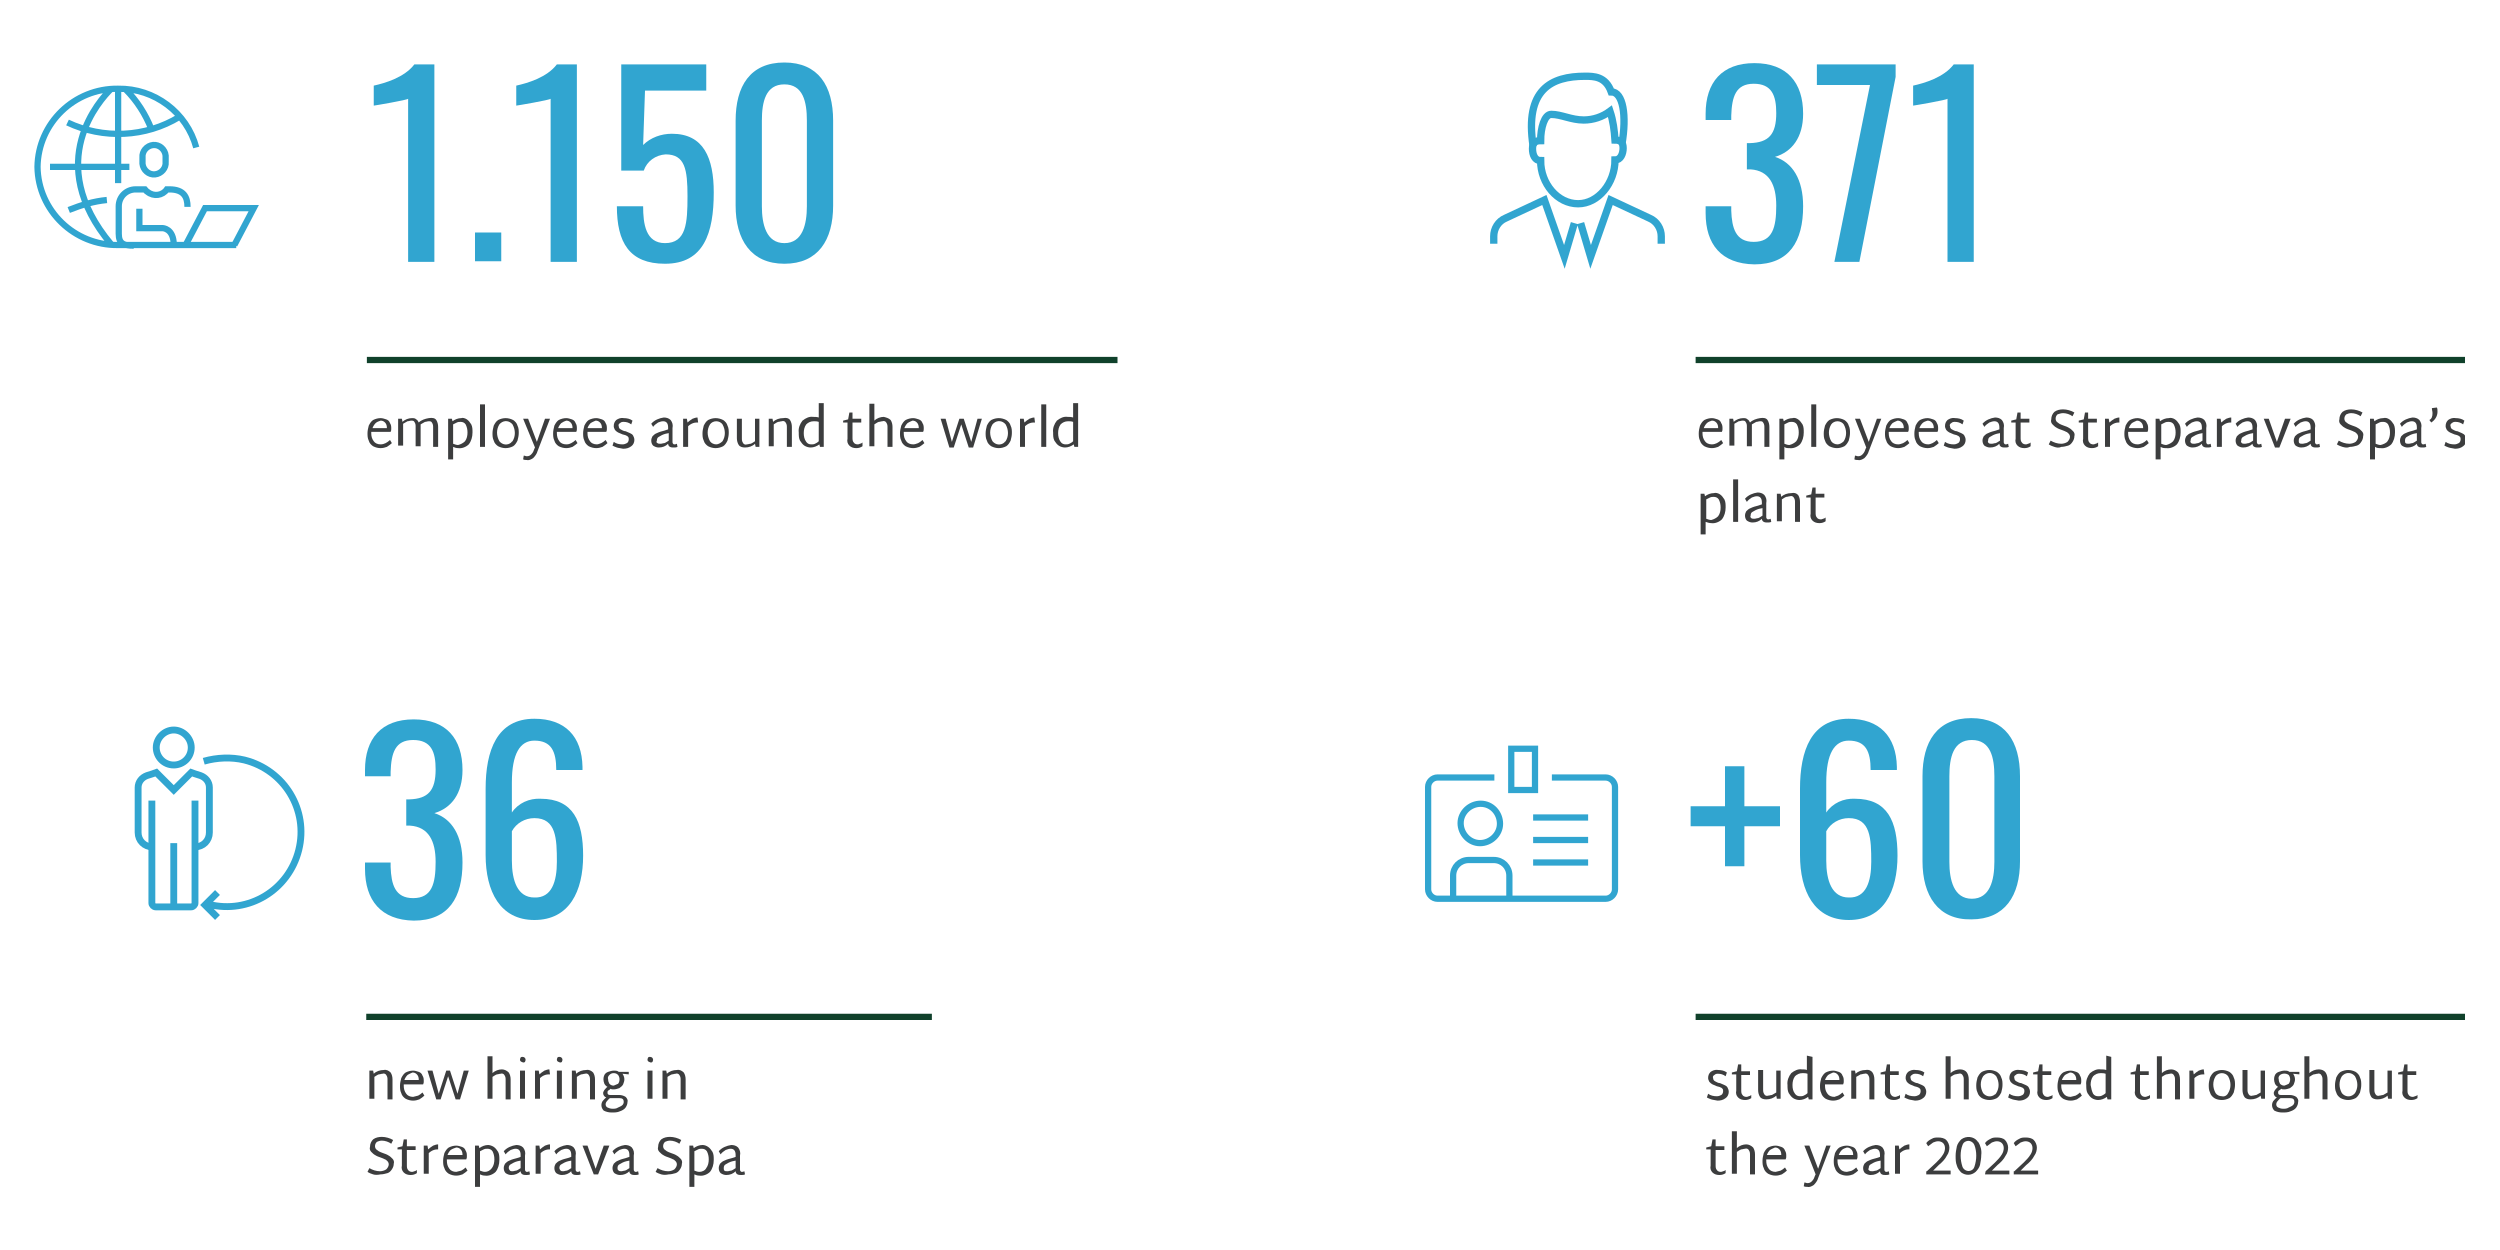 <?xml version="1.0" encoding="UTF-8"?>
<!-- Generator: Adobe Illustrator 27.8.1, SVG Export Plug-In . SVG Version: 6.00 Build 0)  -->
<svg xmlns="http://www.w3.org/2000/svg" xmlns:xlink="http://www.w3.org/1999/xlink" version="1.1" id="Raggruppa_129" x="0px" y="0px" viewBox="0 0 400 200" style="enable-background:new 0 0 400 200;" xml:space="preserve">
<style type="text/css">
	.st0{clip-path:url(#SVGID_00000070811679639971086440000017662588108322018732_);}
	.st1{fill:#3C3D3E;}
	.st2{fill:#31A5D0;}
	.st3{fill:none;stroke:#10412B;}
	.st4{fill:none;stroke:#31A5D0;stroke-width:1.171;stroke-miterlimit:10;}
	.st5{fill:none;stroke:#31A5D0;stroke-miterlimit:10;}
	.st6{fill:none;stroke:#31A5D0;stroke-width:1.097;stroke-miterlimit:10;}
</style>
<g>
	<defs>
		<rect id="SVGID_1_" x="5.5" y="10" width="388.9" height="180"></rect>
	</defs>
	<clipPath id="SVGID_00000172424862950777114650000010887319517933078671_">
		<use xlink:href="#SVGID_1_" style="overflow:visible;"></use>
	</clipPath>
	<g id="Raggruppa_128" style="clip-path:url(#SVGID_00000172424862950777114650000010887319517933078671_);">
		<path id="Tracciato_1154" class="st1" d="M61.7,70.9c0.2-0.1,0.5-0.3,0.7-0.5l0.3,0.5c-0.2,0.2-0.5,0.4-0.8,0.6    c-0.3,0.1-0.6,0.2-1,0.2c-0.4,0-0.8-0.1-1.2-0.3c-0.3-0.2-0.6-0.5-0.7-0.9c-0.2-0.4-0.2-0.8-0.2-1.2c0-0.4,0.1-0.8,0.2-1.2    c0.2-0.4,0.4-0.7,0.7-0.9c0.4-0.2,0.8-0.3,1.2-0.3c0.3,0,0.6,0.1,0.9,0.2c0.3,0.1,0.5,0.3,0.6,0.6c0.2,0.3,0.2,0.6,0.2,0.9    c0,0.2,0,0.3-0.1,0.5h-3.1c0,0.1,0,0.1,0,0.2c0,0.5,0.1,0.9,0.4,1.3c0.2,0.3,0.6,0.5,1.1,0.5C61.2,71.1,61.5,71,61.7,70.9     M60.1,67.7c-0.2,0.2-0.4,0.5-0.5,0.8h2.3v-0.1c0-0.3-0.1-0.6-0.3-0.8c-0.2-0.2-0.4-0.3-0.7-0.3C60.6,67.4,60.3,67.5,60.1,67.7"></path>
		<path id="Tracciato_1155" class="st1" d="M69.8,67.2c0.2,0.3,0.3,0.7,0.3,1.1v3.2h-0.8v-3.1c0-0.3,0-0.5-0.2-0.8    c-0.1-0.2-0.3-0.2-0.5-0.2c-0.2,0-0.4,0.1-0.6,0.1c-0.2,0.1-0.5,0.3-0.7,0.4c0,0.1,0,0.2,0,0.3v3.2h-0.8v-3.1c0-0.3,0-0.5-0.2-0.8    c-0.1-0.2-0.3-0.2-0.5-0.2c-0.2,0-0.4,0.1-0.6,0.1c-0.2,0.1-0.5,0.3-0.7,0.4v3.5h-0.8V67h0.6l0.1,0.5c0.4-0.4,1-0.6,1.5-0.6    c0.3,0,0.5,0,0.7,0.2c0.2,0.1,0.3,0.3,0.4,0.5c0.4-0.4,1-0.6,1.6-0.7C69.2,66.8,69.6,66.9,69.8,67.2"></path>
		<path id="Tracciato_1156" class="st1" d="M74.7,67.1c0.3,0.2,0.5,0.5,0.7,0.8c0.2,0.4,0.2,0.8,0.2,1.3c0,0.7-0.2,1.4-0.6,1.9    c-0.4,0.4-1.1,0.7-1.7,0.6c-0.3,0-0.6-0.1-0.8-0.2v2h-0.8V67h0.6l0.1,0.4c0.4-0.3,0.9-0.5,1.4-0.5C74,66.8,74.4,66.9,74.7,67.1     M74.4,70.6c0.3-0.4,0.4-0.9,0.4-1.4c0-0.5-0.1-0.9-0.3-1.3c-0.2-0.3-0.5-0.4-0.8-0.4c-0.2,0-0.4,0-0.6,0.1    c-0.2,0.1-0.4,0.2-0.6,0.3v3.1c0.3,0.1,0.5,0.2,0.8,0.2C73.7,71.1,74.1,70.9,74.4,70.6"></path>
		<rect id="Rettangolo_127" x="76.8" y="64.7" class="st1" width="0.8" height="6.8"></rect>
		<path id="Tracciato_1157" class="st1" d="M79.7,71.4c-0.3-0.2-0.6-0.5-0.7-0.9c-0.2-0.4-0.2-0.8-0.2-1.2c0-0.4,0.1-0.8,0.2-1.2    c0.2-0.4,0.4-0.7,0.7-0.9c0.4-0.2,0.8-0.3,1.2-0.3c0.4,0,0.8,0.1,1.2,0.3c0.3,0.2,0.6,0.5,0.7,0.9c0.2,0.4,0.2,0.8,0.2,1.2    c0,0.4-0.1,0.8-0.2,1.2c-0.2,0.4-0.4,0.7-0.7,0.9c-0.4,0.2-0.8,0.3-1.2,0.3C80.5,71.7,80.1,71.6,79.7,71.4 M82,70.6    c0.5-0.8,0.5-1.8,0-2.7c-0.5-0.6-1.3-0.7-1.9-0.2c-0.1,0.1-0.1,0.1-0.2,0.2c-0.5,0.8-0.5,1.8,0,2.7c0.5,0.6,1.3,0.7,1.9,0.2    C81.8,70.7,81.9,70.7,82,70.6"></path>
		<path id="Tracciato_1158" class="st1" d="M88,67l-2,5.2c-0.1,0.4-0.4,0.8-0.7,1.1c-0.3,0.2-0.7,0.4-1,0.3c-0.2,0-0.4,0-0.6-0.1    l0.1-0.6c0.2,0,0.3,0.1,0.5,0.1c0.3,0,0.5-0.1,0.7-0.3c0.3-0.3,0.4-0.6,0.5-0.9l0.1-0.2L83.7,67h0.8l1.4,3.7l1.3-3.7H88z"></path>
		<path id="Tracciato_1159" class="st1" d="M91.4,70.9c0.2-0.1,0.5-0.3,0.7-0.5l0.3,0.5c-0.2,0.2-0.5,0.4-0.8,0.6    c-0.3,0.1-0.6,0.2-1,0.2c-0.4,0-0.8-0.1-1.2-0.3c-0.3-0.2-0.6-0.5-0.7-0.9c-0.2-0.4-0.2-0.8-0.2-1.2c0-0.4,0.1-0.8,0.2-1.2    c0.2-0.4,0.4-0.7,0.7-0.9c0.4-0.2,0.8-0.3,1.2-0.3c0.3,0,0.6,0.1,0.9,0.2c0.3,0.1,0.5,0.3,0.6,0.6c0.2,0.3,0.2,0.6,0.2,0.9    c0,0.2,0,0.3-0.1,0.5h-3.1c0,0.1,0,0.1,0,0.2c0,0.5,0.1,0.9,0.4,1.3c0.2,0.3,0.6,0.5,1.1,0.5C91,71.1,91.2,71,91.4,70.9     M89.8,67.7c-0.2,0.2-0.4,0.5-0.5,0.8h2.3v-0.1c0-0.3-0.1-0.6-0.3-0.8c-0.2-0.2-0.4-0.3-0.7-0.3C90.3,67.4,90.1,67.5,89.8,67.7"></path>
		<path id="Tracciato_1160" class="st1" d="M96.2,70.9c0.2-0.1,0.5-0.3,0.7-0.5l0.3,0.5c-0.2,0.2-0.5,0.4-0.8,0.6    c-0.3,0.1-0.6,0.2-1,0.2c-0.4,0-0.8-0.1-1.2-0.3c-0.3-0.2-0.6-0.5-0.7-0.9c-0.2-0.4-0.2-0.8-0.2-1.2c0-0.4,0.1-0.8,0.2-1.2    c0.2-0.4,0.4-0.7,0.7-0.9c0.4-0.2,0.8-0.3,1.2-0.3c0.3,0,0.6,0.1,0.9,0.2c0.3,0.1,0.5,0.3,0.6,0.6c0.2,0.3,0.2,0.6,0.2,0.9    c0,0.2,0,0.3-0.1,0.5H94c0,0.1,0,0.1,0,0.2c0,0.5,0.1,0.9,0.4,1.3c0.2,0.3,0.6,0.5,1.1,0.5C95.7,71.1,95.9,71,96.2,70.9     M94.5,67.7c-0.2,0.2-0.4,0.5-0.5,0.8h2.3v-0.1c0-0.3-0.1-0.6-0.3-0.8c-0.2-0.2-0.4-0.3-0.7-0.3C95.1,67.4,94.8,67.5,94.5,67.7"></path>
		<path id="Tracciato_1161" class="st1" d="M98.7,71.6c-0.3-0.1-0.5-0.2-0.7-0.3l0.2-0.6c0.4,0.3,0.9,0.4,1.4,0.4    c0.3,0,0.5-0.1,0.7-0.2c0.2-0.1,0.3-0.4,0.3-0.6c0-0.1,0-0.3-0.1-0.4c-0.1-0.1-0.2-0.2-0.3-0.2c-0.1-0.1-0.3-0.1-0.6-0.2    c-0.2-0.1-0.5-0.2-0.7-0.3c-0.2-0.1-0.3-0.2-0.5-0.4c-0.1-0.2-0.2-0.4-0.2-0.6c0-0.4,0.1-0.7,0.4-1c0.3-0.2,0.7-0.4,1.2-0.3    c0.5,0,1,0.1,1.4,0.4l-0.2,0.6c-0.4-0.3-0.8-0.4-1.2-0.4c-0.2,0-0.4,0-0.6,0.2c-0.2,0.1-0.3,0.3-0.2,0.5c0,0.2,0.1,0.4,0.3,0.5    c0.2,0.1,0.5,0.3,0.8,0.3c0.2,0.1,0.5,0.2,0.7,0.3c0.2,0.1,0.4,0.2,0.5,0.4c0.1,0.2,0.2,0.4,0.2,0.7c0,0.4-0.2,0.8-0.5,1    c-0.4,0.3-0.8,0.4-1.3,0.4C99.3,71.7,99,71.7,98.7,71.6"></path>
		<path id="Tracciato_1162" class="st1" d="M108.4,71.5c-0.2,0.1-0.4,0.1-0.6,0.1c-0.2,0-0.4,0-0.6-0.1c-0.2-0.1-0.3-0.3-0.3-0.5    c-0.4,0.4-0.9,0.6-1.5,0.6c-0.3,0-0.6-0.1-0.9-0.3c-0.2-0.2-0.3-0.5-0.3-0.8c0-0.3,0.1-0.5,0.2-0.7c0.2-0.2,0.4-0.4,0.7-0.5    c0.4-0.2,0.8-0.3,1.2-0.4l0.6-0.2v-0.3c0-0.7-0.3-1-0.8-1c-0.3,0-0.5,0.1-0.8,0.2c-0.3,0.2-0.6,0.4-0.8,0.7l-0.3-0.5    c0.5-0.6,1.3-0.9,2-1c0.4,0,0.8,0.1,1.1,0.4c0.3,0.4,0.4,0.8,0.3,1.3v2.2c0,0.1,0,0.2,0.1,0.3c0.1,0.1,0.1,0.1,0.2,0.1    c0.1,0,0.2,0,0.4-0.1L108.4,71.5z M105.2,70.9c0.1,0.1,0.3,0.1,0.5,0.1c0.2,0,0.4-0.1,0.6-0.1c0.3-0.1,0.5-0.3,0.7-0.4v-1.2    l-0.5,0.1c-0.4,0.1-0.8,0.3-1.1,0.5c-0.2,0.1-0.3,0.3-0.3,0.6C105,70.7,105,70.8,105.2,70.9"></path>
		<path id="Tracciato_1163" class="st1" d="M111.7,67.6c-0.3,0-0.5,0-0.8,0.1c-0.3,0.1-0.6,0.3-0.8,0.5v3.3h-0.8V67h0.6l0.1,0.6    c0.2-0.2,0.5-0.4,0.8-0.6c0.3-0.1,0.5-0.2,0.8-0.2L111.7,67.6z"></path>
		<path id="Tracciato_1164" class="st1" d="M113.3,71.4c-0.3-0.2-0.6-0.5-0.7-0.9c-0.2-0.4-0.2-0.8-0.2-1.2c0-0.4,0.1-0.8,0.2-1.2    c0.2-0.4,0.4-0.7,0.7-0.9c0.4-0.2,0.8-0.3,1.2-0.3c0.4,0,0.8,0.1,1.2,0.3c0.3,0.2,0.6,0.5,0.7,0.9c0.2,0.4,0.2,0.8,0.2,1.2    c0,0.4-0.1,0.8-0.2,1.2c-0.2,0.4-0.4,0.7-0.7,0.9c-0.4,0.2-0.8,0.3-1.2,0.3C114.1,71.7,113.7,71.6,113.3,71.4 M115.6,70.6    c0.5-0.8,0.5-1.8,0-2.7c-0.2-0.3-0.6-0.5-1-0.5c-0.4,0-0.8,0.2-1,0.5c-0.5,0.8-0.5,1.8,0,2.7c0.2,0.3,0.6,0.5,1,0.5    C114.9,71.1,115.3,70.9,115.6,70.6"></path>
		<path id="Tracciato_1165" class="st1" d="M121.5,67v4.5h-0.6l-0.1-0.5c-0.4,0.4-1,0.6-1.6,0.6c-0.4,0-0.8-0.1-1-0.4    c-0.2-0.3-0.3-0.7-0.3-1.1V67h0.8v3.1c0,0.3,0,0.5,0.2,0.8c0.1,0.2,0.4,0.3,0.6,0.2c0.2,0,0.4-0.1,0.6-0.1    c0.3-0.1,0.5-0.3,0.7-0.4V67L121.5,67z"></path>
		<path id="Tracciato_1166" class="st1" d="M126.4,67.2c0.2,0.3,0.3,0.7,0.3,1.1v3.2h-0.8v-3.1c0-0.3,0-0.5-0.2-0.8    c-0.1-0.2-0.4-0.3-0.6-0.2c-0.2,0-0.4,0.1-0.6,0.1c-0.3,0.1-0.5,0.3-0.7,0.4v3.5h-0.8V67h0.6l0.1,0.5c0.4-0.4,1-0.6,1.6-0.6    C125.8,66.8,126.2,66.9,126.4,67.2"></path>
		<path id="Tracciato_1167" class="st1" d="M131.8,64.7v6.8h-0.6l-0.1-0.4c-0.4,0.3-0.9,0.5-1.4,0.5c-0.3,0-0.7-0.1-1-0.3    c-0.3-0.2-0.5-0.5-0.7-0.8c-0.2-0.4-0.2-0.8-0.2-1.3c-0.1-0.7,0.2-1.4,0.6-1.9c0.5-0.4,1.1-0.7,1.7-0.6c0.3,0,0.6,0,0.9,0.1v-2.3    H131.8z M129,70.7c0.2,0.3,0.5,0.4,0.8,0.4c0.2,0,0.4,0,0.6-0.1c0.2-0.1,0.4-0.2,0.6-0.4v-3.1c-0.3-0.1-0.5-0.1-0.8-0.1    c-0.5,0-0.9,0.2-1.2,0.5c-0.3,0.4-0.4,0.9-0.4,1.4C128.6,69.8,128.7,70.3,129,70.7"></path>
		<path id="Tracciato_1168" class="st1" d="M138,71.4c-0.3,0.2-0.6,0.3-1,0.3c-0.4,0-0.8-0.1-1.1-0.4c-0.3-0.3-0.4-0.7-0.3-1.1v-2.6    h-0.7v-0.3l0.8-0.2l0.2-1.1h0.5V67h1.4v0.6h-1.4V70c0,0.3,0,0.6,0.2,0.8c0.1,0.2,0.4,0.3,0.6,0.3c0.1,0,0.2,0,0.4-0.1    c0.1,0,0.3-0.1,0.4-0.2L138,71.4z"></path>
		<path id="Tracciato_1169" class="st1" d="M142.5,67.2c0.2,0.3,0.3,0.7,0.3,1.1v3.2H142v-3.1c0-0.3,0-0.5-0.2-0.8    c-0.1-0.2-0.4-0.3-0.6-0.2c-0.2,0-0.4,0.1-0.6,0.1c-0.3,0.1-0.5,0.3-0.7,0.4v3.5h-0.8v-6.8h0.8v2.7c0.4-0.4,1-0.6,1.5-0.6    C141.8,66.8,142.2,66.9,142.5,67.2"></path>
		<path id="Tracciato_1170" class="st1" d="M146.9,70.9c0.2-0.1,0.5-0.3,0.7-0.5l0.3,0.5c-0.2,0.2-0.5,0.4-0.8,0.6    c-0.3,0.1-0.6,0.2-1,0.2c-0.4,0-0.8-0.1-1.2-0.3c-0.3-0.2-0.6-0.5-0.7-0.9c-0.2-0.4-0.2-0.8-0.2-1.2c0-0.4,0.1-0.8,0.2-1.2    c0.2-0.4,0.4-0.7,0.7-0.9c0.4-0.2,0.8-0.3,1.2-0.3c0.3,0,0.6,0.1,0.9,0.2c0.3,0.1,0.5,0.3,0.6,0.6c0.2,0.3,0.2,0.6,0.2,0.9    c0,0.2,0,0.3-0.1,0.5h-3.1c0,0.1,0,0.1,0,0.2c0,0.5,0.1,0.9,0.4,1.3c0.2,0.3,0.6,0.5,1.1,0.5C146.4,71.1,146.6,71,146.9,70.9     M145.2,67.7c-0.2,0.2-0.4,0.5-0.5,0.8h2.3v-0.1c0-0.3-0.1-0.6-0.3-0.8c-0.2-0.2-0.4-0.3-0.7-0.3    C145.8,67.4,145.5,67.5,145.2,67.7"></path>
		<path id="Tracciato_1171" class="st1" d="M157.1,67l-1.4,4.6H155l-1.2-3.7l-1.2,3.7h-0.7l-1.4-4.6h0.8l1,3.7l1.2-3.7h0.7l1.2,3.7    l1-3.7L157.1,67z"></path>
		<path id="Tracciato_1172" class="st1" d="M158.6,71.4c-0.3-0.2-0.6-0.5-0.7-0.9c-0.2-0.4-0.2-0.8-0.2-1.2c0-0.4,0.1-0.8,0.2-1.2    c0.2-0.4,0.4-0.7,0.7-0.9c0.4-0.2,0.8-0.3,1.2-0.3c0.4,0,0.8,0.1,1.2,0.3c0.3,0.2,0.6,0.5,0.7,0.9c0.2,0.4,0.2,0.8,0.2,1.2    c0,0.4-0.1,0.8-0.2,1.2c-0.2,0.4-0.4,0.7-0.7,0.9c-0.4,0.2-0.8,0.3-1.2,0.3C159.4,71.7,159,71.6,158.6,71.4 M160.9,70.6    c0.5-0.8,0.5-1.8,0-2.7c-0.5-0.6-1.3-0.7-1.9-0.2c-0.1,0.1-0.1,0.1-0.2,0.2c-0.5,0.8-0.5,1.8,0,2.7c0.5,0.6,1.3,0.7,1.9,0.2    C160.7,70.7,160.8,70.7,160.9,70.6"></path>
		<path id="Tracciato_1173" class="st1" d="M165.6,67.6c-0.3,0-0.5,0-0.8,0.1c-0.3,0.1-0.6,0.3-0.8,0.5v3.3h-0.8V67h0.6l0.1,0.6    c0.2-0.2,0.5-0.4,0.8-0.6c0.3-0.1,0.5-0.2,0.8-0.2L165.6,67.6z"></path>
		<rect id="Rettangolo_128" x="166.6" y="64.7" class="st1" width="0.8" height="6.8"></rect>
		<path id="Tracciato_1174" class="st1" d="M172.5,64.7v6.8h-0.6l-0.1-0.4c-0.4,0.3-0.9,0.5-1.4,0.5c-0.3,0-0.7-0.1-1-0.3    c-0.3-0.2-0.5-0.5-0.7-0.8c-0.2-0.4-0.2-0.8-0.2-1.3c-0.1-0.7,0.2-1.4,0.6-1.9c0.5-0.4,1.1-0.7,1.7-0.6c0.3,0,0.6,0,0.9,0.1v-2.3    H172.5z M169.7,70.7c0.2,0.3,0.5,0.4,0.8,0.4c0.2,0,0.4,0,0.6-0.1c0.2-0.1,0.4-0.2,0.6-0.4v-3.1c-0.3-0.1-0.5-0.1-0.8-0.1    c-0.5,0-0.9,0.2-1.2,0.5c-0.3,0.4-0.4,0.9-0.4,1.4C169.3,69.8,169.4,70.3,169.7,70.7"></path>
		<path id="Tracciato_1175" class="st1" d="M62.5,171.6c0.2,0.3,0.3,0.7,0.3,1.1v3.2H62v-3.1c0-0.3,0-0.5-0.2-0.8    c-0.1-0.2-0.4-0.3-0.6-0.2c-0.2,0-0.4,0.1-0.6,0.1c-0.3,0.1-0.5,0.3-0.7,0.4v3.5h-0.8v-4.5h0.6l0.1,0.5c0.4-0.4,1-0.6,1.6-0.6    C61.8,171.1,62.2,171.3,62.5,171.6"></path>
		<path id="Tracciato_1176" class="st1" d="M66.9,175.3c0.2-0.1,0.5-0.3,0.7-0.5l0.3,0.5c-0.2,0.2-0.5,0.4-0.8,0.6    c-0.3,0.1-0.6,0.2-1,0.2c-0.4,0-0.8-0.1-1.2-0.3c-0.3-0.2-0.6-0.5-0.7-0.9c-0.2-0.4-0.2-0.8-0.2-1.2c0-0.4,0.1-0.8,0.2-1.2    c0.2-0.4,0.4-0.7,0.7-0.9c0.4-0.2,0.8-0.3,1.2-0.3c0.3,0,0.6,0.1,0.9,0.2c0.3,0.1,0.5,0.3,0.6,0.6c0.2,0.3,0.2,0.6,0.2,0.9    c0,0.2,0,0.3-0.1,0.5h-3.1c0,0.1,0,0.1,0,0.2c0,0.5,0.1,0.9,0.4,1.3c0.2,0.3,0.6,0.5,1.1,0.5C66.4,175.4,66.6,175.4,66.9,175.3     M65.2,172c-0.2,0.2-0.4,0.5-0.5,0.8h2.3v-0.1c0-0.3-0.1-0.6-0.3-0.8c-0.2-0.2-0.4-0.3-0.7-0.3C65.8,171.7,65.5,171.8,65.2,172"></path>
		<path id="Tracciato_1177" class="st1" d="M75,171.3l-1.4,4.6h-0.7l-1.2-3.7l-1.2,3.7h-0.7l-1.4-4.6h0.8l1,3.7l1.2-3.7H72l1.2,3.7    l1-3.7L75,171.3z"></path>
		<path id="Tracciato_1178" class="st1" d="M81.4,171.6c0.2,0.3,0.3,0.7,0.3,1.1v3.2h-0.8v-3.1c0-0.3,0-0.5-0.2-0.8    c-0.1-0.2-0.4-0.3-0.6-0.2c-0.2,0-0.4,0.1-0.6,0.1c-0.3,0.1-0.5,0.3-0.7,0.4v3.5H78v-6.8h0.8v2.7c0.4-0.4,1-0.6,1.5-0.6    C80.7,171.1,81.1,171.3,81.4,171.6"></path>
		<path id="Tracciato_1179" class="st1" d="M83.3,169.8c-0.1-0.1-0.1-0.2-0.1-0.3c0-0.1,0.1-0.3,0.1-0.3c0.1-0.1,0.2-0.1,0.3-0.1    c0.3,0,0.5,0.2,0.5,0.5c0,0.1-0.1,0.2-0.1,0.3c-0.1,0.1-0.2,0.1-0.3,0.1C83.5,169.9,83.4,169.9,83.3,169.8 M83.3,171.3H84v4.5    h-0.8V171.3z"></path>
		<path id="Tracciato_1180" class="st1" d="M88,171.9c-0.3,0-0.5,0-0.8,0.1c-0.3,0.1-0.6,0.3-0.8,0.5v3.3h-0.8v-4.5h0.6l0.1,0.6    c0.2-0.2,0.5-0.4,0.8-0.6c0.3-0.1,0.5-0.2,0.8-0.2L88,171.9z"></path>
		<path id="Tracciato_1181" class="st1" d="M89.2,169.8c-0.1-0.1-0.1-0.2-0.1-0.3c0-0.1,0.1-0.3,0.1-0.3c0.1-0.1,0.2-0.1,0.3-0.1    c0.3,0,0.5,0.2,0.5,0.5c0,0.1-0.1,0.2-0.1,0.3c-0.1,0.1-0.2,0.1-0.3,0.1C89.4,169.9,89.3,169.9,89.2,169.8 M89.1,171.3h0.8v4.5    h-0.8V171.3z"></path>
		<path id="Tracciato_1182" class="st1" d="M94.9,171.6c0.2,0.3,0.3,0.7,0.3,1.1v3.2h-0.8v-3.1c0-0.3,0-0.5-0.2-0.8    c-0.1-0.2-0.4-0.3-0.6-0.2c-0.2,0-0.4,0.1-0.6,0.1c-0.3,0.1-0.5,0.3-0.7,0.4v3.5h-0.8v-4.5h0.6l0.1,0.5c0.4-0.4,1-0.6,1.6-0.6    C94.2,171.1,94.6,171.3,94.9,171.6"></path>
		<path id="Tracciato_1183" class="st1" d="M100.6,171.9l-1-0.1c0.2,0.3,0.3,0.6,0.3,0.9c0,0.3-0.1,0.5-0.2,0.8    c-0.1,0.2-0.3,0.4-0.6,0.6c-0.3,0.1-0.6,0.2-0.9,0.2c-0.2,0-0.4,0-0.5-0.1c-0.1,0.1-0.2,0.2-0.4,0.3c-0.1,0.1-0.1,0.2-0.1,0.3    c0,0.1,0,0.2,0.1,0.3c0.1,0.1,0.3,0.1,0.4,0.1h1.4c0.3,0,0.7,0.1,1,0.3c0.2,0.2,0.4,0.5,0.3,0.8c0,0.3-0.1,0.6-0.3,0.9    c-0.2,0.3-0.6,0.5-0.9,0.6c-0.4,0.2-0.9,0.2-1.3,0.2c-0.5,0-0.9-0.1-1.3-0.3c-0.4-0.4-0.5-1-0.2-1.5c0.2-0.2,0.3-0.4,0.6-0.6    c-0.3-0.1-0.5-0.4-0.5-0.7c0-0.2,0.1-0.3,0.2-0.5c0.2-0.2,0.3-0.4,0.5-0.5c-0.2-0.1-0.4-0.3-0.5-0.5c-0.2-0.5-0.2-1,0-1.4    c0.1-0.2,0.3-0.4,0.6-0.5c0.3-0.1,0.6-0.2,0.9-0.2c0.3,0,0.6,0,0.8,0.2h1.6L100.6,171.9z M99.1,175.7h-1.5    c-0.2,0.1-0.3,0.3-0.5,0.5c-0.1,0.1-0.2,0.3-0.2,0.5c0,0.2,0.1,0.4,0.3,0.5c0.2,0.1,0.5,0.2,0.8,0.2c0.3,0,0.6,0,0.9-0.2    c0.2-0.1,0.5-0.2,0.7-0.4c0.1-0.1,0.2-0.3,0.2-0.5C99.8,175.9,99.6,175.7,99.1,175.7 M98.9,173.4c0.3-0.4,0.3-1,0-1.4    c-0.2-0.2-0.4-0.3-0.7-0.3c-0.3,0-0.5,0.1-0.7,0.3c-0.2,0.2-0.3,0.4-0.2,0.7c0,0.3,0.1,0.5,0.2,0.7c0.2,0.2,0.4,0.3,0.7,0.3    C98.4,173.6,98.7,173.5,98.9,173.4"></path>
		<path id="Tracciato_1184" class="st1" d="M103.7,169.8c-0.1-0.1-0.1-0.2-0.1-0.3c0-0.1,0.1-0.3,0.1-0.3c0.1-0.1,0.2-0.1,0.3-0.1    c0.3,0,0.5,0.2,0.5,0.5c0,0.1-0.1,0.2-0.1,0.3c-0.1,0.1-0.2,0.1-0.3,0.1C103.9,169.9,103.8,169.9,103.7,169.8 M103.6,171.3h0.8    v4.5h-0.8V171.3z"></path>
		<path id="Tracciato_1185" class="st1" d="M109.4,171.6c0.2,0.3,0.3,0.7,0.3,1.1v3.2h-0.8v-3.1c0-0.3,0-0.5-0.2-0.8    c-0.1-0.2-0.4-0.3-0.6-0.2c-0.2,0-0.4,0.1-0.6,0.1c-0.3,0.1-0.5,0.3-0.7,0.4v3.5h-0.8v-4.5h0.6l0.1,0.5c0.4-0.4,1-0.6,1.6-0.6    C108.7,171.1,109.1,171.3,109.4,171.6"></path>
		<path id="Tracciato_1186" class="st1" d="M59.7,187.9c-0.3-0.1-0.6-0.2-0.9-0.4l0.3-0.6c0.5,0.3,1.1,0.5,1.7,0.5    c0.3,0,0.7-0.1,1-0.3c0.2-0.2,0.4-0.5,0.4-0.8c0-0.2-0.1-0.4-0.2-0.5c-0.1-0.1-0.3-0.3-0.4-0.3c-0.2-0.1-0.4-0.2-0.7-0.3    c-0.3-0.1-0.6-0.2-0.9-0.4c-0.2-0.1-0.4-0.3-0.6-0.5c-0.2-0.2-0.3-0.5-0.2-0.8c0-0.5,0.2-0.9,0.5-1.2c0.4-0.3,0.9-0.4,1.4-0.4    c0.6,0,1.3,0.2,1.8,0.5l-0.3,0.6c-0.4-0.3-1-0.5-1.5-0.5c-0.3,0-0.6,0.1-0.8,0.2c-0.2,0.2-0.3,0.4-0.3,0.7c0,0.2,0.1,0.4,0.2,0.5    c0.1,0.1,0.3,0.2,0.4,0.3c0.2,0.1,0.4,0.2,0.7,0.3c0.3,0.1,0.6,0.2,0.9,0.4c0.2,0.1,0.4,0.3,0.6,0.5c0.2,0.2,0.3,0.5,0.2,0.8    c0,0.3-0.1,0.6-0.3,0.9c-0.2,0.3-0.4,0.5-0.7,0.6c-0.4,0.1-0.7,0.2-1.1,0.2C60.4,188,60,188,59.7,187.9"></path>
		<path id="Tracciato_1187" class="st1" d="M66.7,187.7c-0.3,0.2-0.6,0.3-1,0.3c-0.4,0-0.8-0.1-1.1-0.4c-0.3-0.3-0.4-0.7-0.3-1.1    v-2.6h-0.7v-0.3l0.8-0.2l0.2-1.1h0.5v1.1h1.4v0.6h-1.4v2.4c0,0.3,0,0.6,0.2,0.8c0.1,0.2,0.4,0.3,0.6,0.3c0.1,0,0.2,0,0.4-0.1    c0.1,0,0.3-0.1,0.4-0.2L66.7,187.7z"></path>
		<path id="Tracciato_1188" class="st1" d="M70.2,183.9c-0.3,0-0.5,0-0.8,0.1c-0.3,0.1-0.6,0.3-0.8,0.5v3.3h-0.8v-4.5h0.6l0.1,0.6    c0.2-0.2,0.5-0.4,0.8-0.6c0.3-0.1,0.5-0.2,0.8-0.2V183.9z"></path>
		<path id="Tracciato_1189" class="st1" d="M73.8,187.3c0.2-0.1,0.5-0.3,0.7-0.5l0.3,0.5c-0.2,0.2-0.5,0.4-0.8,0.6    c-0.3,0.1-0.6,0.2-1,0.2c-0.4,0-0.8-0.1-1.2-0.3c-0.3-0.2-0.6-0.5-0.7-0.9c-0.2-0.4-0.2-0.8-0.2-1.2c0-0.4,0.1-0.8,0.2-1.2    c0.2-0.4,0.4-0.7,0.7-0.9c0.4-0.2,0.8-0.3,1.2-0.3c0.3,0,0.6,0.1,0.9,0.2c0.3,0.1,0.5,0.3,0.6,0.6c0.2,0.3,0.2,0.6,0.2,0.9    c0,0.2,0,0.3-0.1,0.5h-3.1c0,0.1,0,0.1,0,0.2c0,0.5,0.1,0.9,0.4,1.3c0.2,0.3,0.6,0.5,1.1,0.5C73.3,187.4,73.5,187.4,73.8,187.3     M72.1,184c-0.2,0.2-0.4,0.5-0.5,0.8H74v-0.1c0-0.3-0.1-0.6-0.3-0.8c-0.2-0.2-0.4-0.3-0.7-0.3C72.7,183.7,72.4,183.8,72.1,184"></path>
		<path id="Tracciato_1190" class="st1" d="M79,183.5c0.3,0.2,0.5,0.5,0.7,0.8c0.2,0.4,0.2,0.8,0.2,1.3c0,0.7-0.2,1.4-0.6,1.9    c-0.4,0.4-1.1,0.7-1.7,0.6c-0.3,0-0.6-0.1-0.8-0.2v2h-0.8v-6.6h0.6l0.1,0.4c0.4-0.3,0.9-0.5,1.4-0.5    C78.3,183.2,78.7,183.3,79,183.5 M78.7,186.9c0.3-0.4,0.4-0.9,0.4-1.4c0-0.5-0.1-0.9-0.3-1.3c-0.2-0.3-0.5-0.4-0.8-0.4    c-0.2,0-0.4,0-0.6,0.1c-0.2,0.1-0.4,0.2-0.6,0.3v3.1c0.3,0.1,0.5,0.2,0.8,0.2C78,187.5,78.4,187.3,78.7,186.9"></path>
		<path id="Tracciato_1191" class="st1" d="M84.8,187.9c-0.2,0.1-0.4,0.1-0.6,0.1c-0.2,0-0.4,0-0.6-0.1c-0.2-0.1-0.3-0.3-0.3-0.5    c-0.4,0.4-0.9,0.6-1.5,0.6c-0.3,0-0.6-0.1-0.9-0.3c-0.2-0.2-0.3-0.5-0.3-0.8c0-0.3,0.1-0.5,0.2-0.7c0.2-0.2,0.4-0.4,0.7-0.5    c0.4-0.2,0.8-0.3,1.2-0.4l0.6-0.2v-0.3c0-0.7-0.3-1-0.8-1c-0.3,0-0.5,0.1-0.8,0.2c-0.3,0.2-0.6,0.4-0.8,0.7l-0.3-0.5    c0.5-0.6,1.3-0.9,2-1c0.4,0,0.8,0.1,1.1,0.4c0.3,0.4,0.4,0.8,0.3,1.3v2.2c0,0.1,0,0.2,0.1,0.3c0.1,0.1,0.1,0.1,0.2,0.1    c0.1,0,0.2,0,0.4-0.1L84.8,187.9z M81.6,187.3c0.1,0.1,0.3,0.1,0.4,0.1c0.2,0,0.4-0.1,0.6-0.1c0.3-0.1,0.5-0.3,0.7-0.4v-1.2    l-0.5,0.1c-0.4,0.1-0.8,0.3-1.1,0.5c-0.2,0.1-0.3,0.3-0.3,0.6C81.4,187,81.5,187.2,81.6,187.3"></path>
		<path id="Tracciato_1192" class="st1" d="M88.1,183.9c-0.3,0-0.5,0-0.8,0.1c-0.3,0.1-0.6,0.3-0.8,0.5v3.3h-0.8v-4.5h0.6l0.1,0.6    c0.2-0.2,0.5-0.4,0.8-0.6c0.3-0.1,0.5-0.2,0.8-0.2V183.9z"></path>
		<path id="Tracciato_1193" class="st1" d="M92.9,187.9c-0.2,0.1-0.4,0.1-0.6,0.1c-0.2,0-0.4,0-0.6-0.1c-0.2-0.1-0.3-0.3-0.3-0.5    c-0.4,0.4-0.9,0.6-1.5,0.6c-0.3,0-0.6-0.1-0.9-0.3c-0.2-0.2-0.3-0.5-0.3-0.8c0-0.3,0.1-0.5,0.2-0.7c0.2-0.2,0.4-0.4,0.7-0.5    c0.4-0.2,0.8-0.3,1.2-0.4l0.6-0.2v-0.3c0-0.7-0.3-1-0.8-1c-0.3,0-0.5,0.1-0.8,0.2c-0.3,0.2-0.6,0.4-0.8,0.7l-0.3-0.5    c0.5-0.6,1.3-0.9,2-1c0.4,0,0.8,0.1,1.1,0.4c0.3,0.4,0.4,0.8,0.3,1.3v2.2c0,0.1,0,0.2,0.1,0.3c0.1,0.1,0.1,0.1,0.2,0.1    c0.1,0,0.2,0,0.4-0.1L92.9,187.9z M89.7,187.3c0.1,0.1,0.3,0.1,0.4,0.1c0.2,0,0.4-0.1,0.6-0.1c0.3-0.1,0.5-0.3,0.7-0.4v-1.2    l-0.5,0.1c-0.4,0.1-0.8,0.3-1.1,0.5c-0.2,0.1-0.3,0.3-0.3,0.6C89.5,187,89.6,187.2,89.7,187.3"></path>
		<path id="Tracciato_1194" class="st1" d="M97.5,183.3l-1.8,4.6H95l-1.8-4.6H94l1.3,3.7l1.3-3.7H97.5z"></path>
		<path id="Tracciato_1195" class="st1" d="M102.2,187.9c-0.2,0.1-0.4,0.1-0.6,0.1c-0.2,0-0.4,0-0.6-0.1c-0.2-0.1-0.3-0.3-0.3-0.5    c-0.4,0.4-0.9,0.6-1.5,0.6c-0.3,0-0.6-0.1-0.9-0.3c-0.2-0.2-0.3-0.5-0.3-0.8c0-0.3,0.1-0.5,0.2-0.7c0.2-0.2,0.4-0.4,0.7-0.5    c0.4-0.2,0.8-0.3,1.2-0.4l0.6-0.2v-0.3c0-0.7-0.3-1-0.8-1c-0.3,0-0.5,0.1-0.8,0.2c-0.3,0.2-0.6,0.4-0.8,0.7l-0.3-0.5    c0.5-0.6,1.3-0.9,2-1c0.4,0,0.8,0.1,1.1,0.4c0.3,0.4,0.4,0.8,0.3,1.3v2.2c0,0.1,0,0.2,0.1,0.3c0.1,0.1,0.1,0.1,0.2,0.1    c0.1,0,0.2,0,0.4-0.1L102.2,187.9z M99,187.3c0.1,0.1,0.3,0.1,0.4,0.1c0.2,0,0.4-0.1,0.6-0.1c0.3-0.1,0.5-0.3,0.7-0.4v-1.2    l-0.5,0.1c-0.4,0.1-0.8,0.3-1.1,0.5c-0.2,0.1-0.3,0.3-0.3,0.6C98.8,187,98.8,187.2,99,187.3"></path>
		<path id="Tracciato_1196" class="st1" d="M105.8,187.9c-0.3-0.1-0.6-0.2-0.9-0.4l0.3-0.6c0.5,0.3,1.1,0.5,1.7,0.5    c0.3,0,0.7-0.1,1-0.3c0.2-0.2,0.4-0.5,0.4-0.8c0-0.2-0.1-0.4-0.2-0.5c-0.1-0.1-0.3-0.3-0.4-0.3c-0.2-0.1-0.4-0.2-0.7-0.3    c-0.3-0.1-0.6-0.2-0.9-0.4c-0.2-0.1-0.4-0.3-0.6-0.5c-0.2-0.2-0.3-0.5-0.2-0.8c0-0.5,0.2-0.9,0.5-1.2c0.4-0.3,0.9-0.4,1.4-0.4    c0.6,0,1.3,0.2,1.8,0.5l-0.3,0.6c-0.4-0.3-1-0.5-1.5-0.5c-0.3,0-0.6,0.1-0.8,0.2c-0.2,0.2-0.3,0.4-0.3,0.7c0,0.2,0.1,0.4,0.2,0.5    c0.1,0.1,0.3,0.2,0.4,0.3c0.2,0.1,0.4,0.2,0.7,0.3c0.3,0.1,0.6,0.2,0.9,0.4c0.2,0.1,0.4,0.3,0.6,0.5c0.2,0.2,0.3,0.5,0.2,0.8    c0,0.3-0.1,0.6-0.3,0.9c-0.2,0.3-0.4,0.5-0.7,0.6c-0.4,0.1-0.7,0.2-1.1,0.2C106.5,188,106.2,188,105.8,187.9"></path>
		<path id="Tracciato_1197" class="st1" d="M113.3,183.5c0.3,0.2,0.5,0.5,0.7,0.8c0.2,0.4,0.2,0.8,0.2,1.3c0,0.7-0.2,1.4-0.6,1.9    c-0.4,0.4-1.1,0.7-1.7,0.6c-0.3,0-0.6-0.1-0.8-0.2v2h-0.8v-6.6h0.6l0.1,0.4c0.4-0.3,0.9-0.5,1.4-0.5    C112.7,183.2,113,183.3,113.3,183.5 M113,186.9c0.3-0.4,0.4-0.9,0.4-1.4c0-0.5-0.1-0.9-0.3-1.3c-0.2-0.3-0.5-0.4-0.8-0.4    c-0.2,0-0.4,0-0.6,0.1c-0.2,0.1-0.4,0.2-0.6,0.3v3.1c0.3,0.1,0.5,0.2,0.8,0.2C112.3,187.5,112.8,187.3,113,186.9"></path>
		<path id="Tracciato_1198" class="st1" d="M119.2,187.9c-0.2,0.1-0.4,0.1-0.6,0.1c-0.2,0-0.4,0-0.6-0.1c-0.2-0.1-0.3-0.3-0.3-0.5    c-0.4,0.4-0.9,0.6-1.5,0.6c-0.3,0-0.6-0.1-0.9-0.3c-0.2-0.2-0.3-0.5-0.3-0.8c0-0.3,0.1-0.5,0.2-0.7c0.2-0.2,0.4-0.4,0.7-0.5    c0.4-0.2,0.8-0.3,1.2-0.4l0.6-0.2v-0.3c0-0.7-0.3-1-0.8-1c-0.3,0-0.5,0.1-0.8,0.2c-0.3,0.2-0.6,0.4-0.8,0.7l-0.3-0.5    c0.5-0.6,1.3-0.9,2-1c0.4,0,0.8,0.1,1.1,0.4c0.3,0.4,0.4,0.8,0.3,1.3v2.2c0,0.1,0,0.2,0.1,0.3c0.1,0.1,0.1,0.1,0.2,0.1    c0.1,0,0.2,0,0.4-0.1L119.2,187.9z M115.9,187.3c0.1,0.1,0.3,0.1,0.5,0.1c0.2,0,0.4-0.1,0.6-0.1c0.3-0.1,0.5-0.3,0.7-0.4v-1.2    l-0.5,0.1c-0.4,0.1-0.8,0.3-1.1,0.5c-0.2,0.1-0.3,0.3-0.3,0.6C115.8,187,115.8,187.2,115.9,187.3"></path>
		<path id="Tracciato_1199" class="st1" d="M273.8,175.9c-0.3-0.1-0.5-0.2-0.7-0.3l0.2-0.6c0.4,0.3,0.9,0.4,1.4,0.4    c0.3,0,0.5-0.1,0.7-0.2c0.2-0.1,0.3-0.4,0.3-0.6c0-0.1,0-0.3-0.1-0.4c-0.1-0.1-0.2-0.2-0.3-0.2c-0.1-0.1-0.3-0.1-0.6-0.2    c-0.2-0.1-0.5-0.2-0.7-0.3c-0.2-0.1-0.3-0.2-0.5-0.4c-0.1-0.2-0.2-0.4-0.2-0.6c0-0.4,0.1-0.7,0.4-1c0.3-0.2,0.7-0.4,1.2-0.3    c0.5,0,1,0.1,1.4,0.4l-0.2,0.6c-0.4-0.3-0.8-0.4-1.2-0.4c-0.2,0-0.4,0-0.6,0.2c-0.2,0.1-0.3,0.3-0.2,0.5c0,0.2,0.1,0.4,0.3,0.5    c0.2,0.1,0.5,0.3,0.8,0.3c0.2,0.1,0.5,0.2,0.7,0.3c0.2,0.1,0.4,0.2,0.5,0.4c0.1,0.2,0.2,0.4,0.2,0.7c0,0.4-0.2,0.8-0.5,1    c-0.4,0.3-0.8,0.4-1.3,0.4C274.4,176,274.1,176,273.8,175.9"></path>
		<path id="Tracciato_1200" class="st1" d="M280.2,175.7c-0.3,0.2-0.6,0.3-1,0.3c-0.4,0-0.8-0.1-1.1-0.4c-0.3-0.3-0.4-0.7-0.3-1.1    v-2.6h-0.7v-0.3l0.8-0.2l0.2-1.1h0.5v1.1h1.4v0.6h-1.4v2.4c0,0.3,0,0.6,0.2,0.8c0.1,0.2,0.4,0.3,0.6,0.3c0.1,0,0.2,0,0.4-0.1    c0.1,0,0.3-0.1,0.4-0.2L280.2,175.7z"></path>
		<path id="Tracciato_1201" class="st1" d="M284.9,171.3v4.5h-0.6l-0.1-0.5c-0.4,0.4-1,0.6-1.6,0.6c-0.4,0-0.8-0.1-1-0.4    c-0.2-0.3-0.3-0.7-0.3-1.1v-3.2h0.8v3.1c0,0.3,0,0.5,0.2,0.8c0.1,0.2,0.4,0.3,0.6,0.2c0.2,0,0.4-0.1,0.6-0.1    c0.2-0.1,0.5-0.3,0.7-0.4v-3.5L284.9,171.3z"></path>
		<path id="Tracciato_1202" class="st1" d="M290,169.1v6.8h-0.6l-0.1-0.4c-0.4,0.3-0.9,0.5-1.4,0.5c-0.3,0-0.7-0.1-1-0.3    c-0.3-0.2-0.5-0.5-0.7-0.8c-0.2-0.4-0.2-0.8-0.2-1.3c-0.1-0.7,0.2-1.4,0.6-1.9c0.5-0.4,1.1-0.7,1.7-0.6c0.3,0,0.6,0,0.8,0.1v-2.3    L290,169.1z M287.2,175c0.2,0.3,0.5,0.4,0.8,0.4c0.2,0,0.4,0,0.6-0.1c0.2-0.1,0.4-0.2,0.6-0.4v-3.1c-0.3-0.1-0.5-0.1-0.8-0.1    c-0.5,0-0.9,0.2-1.2,0.5c-0.3,0.4-0.4,0.9-0.4,1.4C286.8,174.2,286.9,174.6,287.2,175"></path>
		<path id="Tracciato_1203" class="st1" d="M294.1,175.3c0.2-0.1,0.5-0.3,0.7-0.5l0.3,0.5c-0.2,0.2-0.5,0.4-0.8,0.6    c-0.3,0.1-0.6,0.2-1,0.2c-0.4,0-0.8-0.1-1.2-0.3c-0.3-0.2-0.6-0.5-0.7-0.9c-0.2-0.4-0.2-0.8-0.2-1.2c0-0.4,0.1-0.8,0.2-1.2    c0.2-0.4,0.4-0.7,0.7-0.9c0.4-0.2,0.8-0.3,1.2-0.3c0.3,0,0.6,0.1,0.9,0.2c0.3,0.1,0.5,0.3,0.6,0.6c0.2,0.3,0.2,0.6,0.2,0.9    c0,0.2,0,0.3-0.1,0.5H292c0,0.1,0,0.1,0,0.2c0,0.5,0.1,0.9,0.4,1.3c0.2,0.3,0.6,0.5,1.1,0.5C293.7,175.4,293.9,175.4,294.1,175.3     M292.5,172c-0.2,0.2-0.4,0.5-0.5,0.8h2.3v-0.1c0-0.3-0.1-0.6-0.3-0.8c-0.2-0.2-0.4-0.3-0.7-0.3    C293.1,171.7,292.8,171.8,292.5,172"></path>
		<path id="Tracciato_1204" class="st1" d="M299.6,171.6c0.2,0.3,0.3,0.7,0.3,1.1v3.2h-0.8v-3.1c0-0.3,0-0.5-0.2-0.8    c-0.1-0.2-0.4-0.3-0.6-0.2c-0.2,0-0.4,0.1-0.6,0.1c-0.2,0.1-0.5,0.3-0.7,0.4v3.5h-0.8v-4.5h0.6l0.1,0.5c0.4-0.4,1-0.6,1.6-0.6    C299,171.1,299.4,171.3,299.6,171.6"></path>
		<path id="Tracciato_1205" class="st1" d="M304,175.7c-0.3,0.2-0.6,0.3-1,0.3c-0.4,0-0.8-0.1-1.1-0.4c-0.3-0.3-0.4-0.7-0.3-1.1    v-2.6h-0.7v-0.3l0.8-0.2l0.2-1.1h0.5v1.1h1.4v0.6h-1.4v2.4c0,0.3,0,0.6,0.2,0.8c0.1,0.2,0.4,0.3,0.6,0.3c0.1,0,0.2,0,0.4-0.1    c0.1,0,0.3-0.1,0.4-0.2L304,175.7z"></path>
		<path id="Tracciato_1206" class="st1" d="M305.4,175.9c-0.3-0.1-0.5-0.2-0.7-0.3l0.2-0.6c0.4,0.3,0.9,0.4,1.4,0.4    c0.3,0,0.5-0.1,0.7-0.2c0.2-0.1,0.3-0.4,0.3-0.6c0-0.1,0-0.3-0.1-0.4c-0.1-0.1-0.2-0.2-0.3-0.2c-0.1-0.1-0.3-0.1-0.6-0.2    c-0.2-0.1-0.5-0.2-0.7-0.3c-0.2-0.1-0.3-0.2-0.5-0.4c-0.1-0.2-0.2-0.4-0.2-0.6c0-0.4,0.1-0.7,0.4-1c0.3-0.2,0.7-0.4,1.2-0.3    c0.5,0,1,0.1,1.4,0.4l-0.2,0.6c-0.4-0.3-0.8-0.4-1.2-0.4c-0.2,0-0.4,0-0.6,0.2c-0.2,0.1-0.3,0.3-0.2,0.5c0,0.2,0.1,0.4,0.3,0.5    c0.2,0.1,0.5,0.3,0.8,0.3c0.2,0.1,0.5,0.2,0.7,0.3c0.2,0.1,0.4,0.2,0.5,0.4c0.1,0.2,0.2,0.4,0.2,0.7c0,0.4-0.2,0.8-0.5,1    c-0.4,0.3-0.8,0.4-1.3,0.4C306,176,305.7,176,305.4,175.9"></path>
		<path id="Tracciato_1207" class="st1" d="M314.7,171.6c0.2,0.3,0.3,0.7,0.3,1.1v3.2h-0.8v-3.1c0-0.3,0-0.5-0.2-0.8    c-0.1-0.2-0.4-0.3-0.6-0.2c-0.2,0-0.4,0.1-0.6,0.1c-0.3,0.1-0.5,0.3-0.7,0.4v3.5h-0.8v-6.8h0.8v2.7c0.4-0.4,1-0.6,1.5-0.6    C314.1,171.1,314.5,171.3,314.7,171.6"></path>
		<path id="Tracciato_1208" class="st1" d="M317.1,175.7c-0.3-0.2-0.6-0.5-0.7-0.9c-0.2-0.4-0.2-0.8-0.2-1.2c0-0.4,0.1-0.8,0.2-1.2    c0.2-0.4,0.4-0.7,0.7-0.9c0.4-0.2,0.8-0.3,1.2-0.3c0.4,0,0.8,0.1,1.2,0.3c0.3,0.2,0.6,0.5,0.7,0.9c0.2,0.4,0.2,0.8,0.2,1.2    c0,0.4-0.1,0.8-0.2,1.2c-0.2,0.4-0.4,0.7-0.7,0.9c-0.4,0.2-0.8,0.3-1.2,0.3C317.9,176,317.5,175.9,317.1,175.7 M319.4,174.9    c0.5-0.8,0.5-1.8,0-2.7c-0.5-0.6-1.3-0.7-1.9-0.2c-0.1,0.1-0.1,0.1-0.2,0.2c-0.5,0.8-0.5,1.8,0,2.7c0.5,0.6,1.3,0.7,1.9,0.2    C319.3,175.1,319.3,175,319.4,174.9"></path>
		<path id="Tracciato_1209" class="st1" d="M322,175.9c-0.3-0.1-0.5-0.2-0.7-0.3l0.2-0.6c0.4,0.3,0.9,0.4,1.4,0.4    c0.3,0,0.5-0.1,0.7-0.2c0.2-0.1,0.3-0.4,0.3-0.6c0-0.1,0-0.3-0.1-0.4c-0.1-0.1-0.2-0.2-0.3-0.2c-0.1-0.1-0.3-0.1-0.6-0.2    c-0.2-0.1-0.5-0.2-0.7-0.3c-0.2-0.1-0.3-0.2-0.5-0.4c-0.1-0.2-0.2-0.4-0.2-0.6c0-0.4,0.1-0.7,0.4-1c0.3-0.2,0.7-0.4,1.2-0.3    c0.5,0,1,0.1,1.4,0.4l-0.2,0.6c-0.4-0.3-0.8-0.4-1.2-0.4c-0.2,0-0.4,0-0.6,0.2c-0.2,0.1-0.3,0.3-0.2,0.5c0,0.2,0.1,0.4,0.3,0.5    c0.2,0.1,0.5,0.3,0.8,0.3c0.2,0.1,0.5,0.2,0.7,0.3c0.2,0.1,0.4,0.2,0.5,0.4c0.1,0.2,0.2,0.4,0.2,0.7c0,0.4-0.2,0.8-0.5,1    c-0.4,0.3-0.8,0.4-1.3,0.4C322.6,176,322.3,176,322,175.9"></path>
		<path id="Tracciato_1210" class="st1" d="M328.4,175.7c-0.3,0.2-0.6,0.3-1,0.3c-0.4,0-0.8-0.1-1.1-0.4c-0.3-0.3-0.4-0.7-0.3-1.1    v-2.6h-0.7v-0.3l0.8-0.2l0.2-1.1h0.5v1.1h1.4v0.6h-1.4v2.4c0,0.3,0,0.6,0.2,0.8c0.1,0.2,0.4,0.3,0.6,0.3c0.1,0,0.2,0,0.4-0.1    c0.1,0,0.3-0.1,0.4-0.2L328.4,175.7z"></path>
		<path id="Tracciato_1211" class="st1" d="M332.1,175.3c0.2-0.1,0.5-0.3,0.7-0.5l0.3,0.5c-0.2,0.2-0.5,0.4-0.8,0.6    c-0.3,0.1-0.6,0.2-1,0.2c-0.4,0-0.8-0.1-1.2-0.3c-0.3-0.2-0.6-0.5-0.7-0.9c-0.2-0.4-0.2-0.8-0.2-1.2c0-0.4,0.1-0.8,0.2-1.2    c0.2-0.4,0.4-0.7,0.7-0.9c0.4-0.2,0.8-0.3,1.2-0.3c0.3,0,0.6,0.1,0.9,0.2c0.3,0.1,0.5,0.3,0.6,0.6c0.2,0.3,0.2,0.6,0.2,0.9    c0,0.2,0,0.3-0.1,0.5h-3.1c0,0.1,0,0.1,0,0.2c0,0.5,0.1,0.9,0.4,1.3c0.2,0.3,0.6,0.5,1.1,0.5C331.6,175.4,331.8,175.4,332.1,175.3     M330.4,172c-0.2,0.2-0.4,0.5-0.5,0.8h2.3v-0.1c0-0.3-0.1-0.6-0.3-0.8c-0.2-0.2-0.4-0.3-0.7-0.3C331,171.7,330.7,171.8,330.4,172"></path>
		<path id="Tracciato_1212" class="st1" d="M337.8,169.1v6.8h-0.6l-0.1-0.4c-0.4,0.3-0.9,0.5-1.4,0.5c-0.3,0-0.7-0.1-1-0.3    c-0.3-0.2-0.5-0.5-0.7-0.8c-0.2-0.4-0.2-0.8-0.2-1.3c-0.1-0.7,0.2-1.4,0.6-1.9c0.5-0.4,1.1-0.7,1.7-0.6c0.3,0,0.6,0,0.9,0.1v-2.3    L337.8,169.1z M334.9,175c0.2,0.3,0.5,0.4,0.8,0.4c0.2,0,0.4,0,0.6-0.1c0.2-0.1,0.4-0.2,0.6-0.4v-3.1c-0.3-0.1-0.5-0.1-0.8-0.1    c-0.5,0-0.9,0.2-1.2,0.5c-0.3,0.4-0.4,0.9-0.4,1.4C334.6,174.2,334.7,174.6,334.9,175"></path>
		<path id="Tracciato_1213" class="st1" d="M344,175.7c-0.3,0.2-0.6,0.3-1,0.3c-0.4,0-0.8-0.1-1.1-0.4c-0.3-0.3-0.4-0.7-0.3-1.1    v-2.6h-0.7v-0.3l0.8-0.2l0.2-1.1h0.5v1.1h1.4v0.6h-1.4v2.4c0,0.3,0,0.6,0.2,0.8c0.1,0.2,0.4,0.3,0.6,0.3c0.1,0,0.2,0,0.4-0.1    c0.1,0,0.3-0.1,0.4-0.2L344,175.7z"></path>
		<path id="Tracciato_1214" class="st1" d="M348.5,171.6c0.2,0.3,0.3,0.7,0.3,1.1v3.2H348v-3.1c0-0.3,0-0.5-0.2-0.8    c-0.1-0.2-0.4-0.3-0.6-0.2c-0.2,0-0.4,0.1-0.6,0.1c-0.3,0.1-0.5,0.3-0.7,0.4v3.5h-0.8v-6.8h0.8v2.7c0.4-0.4,1-0.6,1.5-0.6    C347.8,171.1,348.2,171.3,348.5,171.6"></path>
		<path id="Tracciato_1215" class="st1" d="M352.7,171.9c-0.3,0-0.5,0-0.8,0.1c-0.3,0.1-0.6,0.3-0.8,0.5v3.3h-0.8v-4.5h0.6l0.1,0.6    c0.2-0.2,0.5-0.4,0.8-0.6c0.3-0.1,0.5-0.2,0.8-0.2L352.7,171.9z"></path>
		<path id="Tracciato_1216" class="st1" d="M354.3,175.7c-0.3-0.2-0.6-0.5-0.7-0.9c-0.2-0.4-0.2-0.8-0.2-1.2c0-0.4,0.1-0.8,0.2-1.2    c0.2-0.4,0.4-0.7,0.7-0.9c0.4-0.2,0.8-0.3,1.2-0.3c0.4,0,0.8,0.1,1.2,0.3c0.3,0.2,0.6,0.5,0.7,0.9c0.2,0.4,0.2,0.8,0.2,1.2    c0,0.4-0.1,0.8-0.2,1.2c-0.2,0.4-0.4,0.7-0.7,0.9c-0.4,0.2-0.8,0.3-1.2,0.3C355.1,176,354.6,175.9,354.3,175.7 M356.5,174.9    c0.5-0.8,0.5-1.8,0-2.7c-0.2-0.3-0.6-0.5-1-0.5c-0.4,0-0.8,0.2-1,0.5c-0.5,0.8-0.5,1.8,0,2.7c0.2,0.3,0.6,0.5,1,0.5    C355.9,175.5,356.3,175.3,356.5,174.9"></path>
		<path id="Tracciato_1217" class="st1" d="M362.4,171.3v4.5h-0.6l-0.1-0.5c-0.4,0.4-1,0.6-1.6,0.6c-0.4,0-0.8-0.1-1-0.4    c-0.2-0.3-0.3-0.7-0.3-1.1v-3.2h0.8v3.1c0,0.3,0,0.5,0.2,0.8c0.1,0.2,0.4,0.3,0.6,0.2c0.2,0,0.4-0.1,0.6-0.1    c0.2-0.1,0.5-0.3,0.7-0.4v-3.5L362.4,171.3z"></path>
		<path id="Tracciato_1218" class="st1" d="M367.9,171.9l-1-0.1c0.2,0.3,0.3,0.6,0.3,0.9c0,0.3-0.1,0.5-0.2,0.8    c-0.1,0.2-0.3,0.4-0.6,0.6c-0.3,0.1-0.6,0.2-0.9,0.2c-0.2,0-0.4,0-0.5-0.1c-0.1,0.1-0.2,0.2-0.4,0.3c-0.1,0.1-0.1,0.2-0.1,0.3    c0,0.1,0,0.2,0.1,0.3c0.1,0.1,0.3,0.1,0.4,0.1h1.4c0.3,0,0.7,0.1,1,0.3c0.2,0.2,0.4,0.5,0.3,0.8c0,0.3-0.1,0.6-0.3,0.9    c-0.2,0.3-0.6,0.5-0.9,0.6c-0.4,0.2-0.9,0.2-1.3,0.2c-0.5,0-0.9-0.1-1.3-0.3c-0.4-0.4-0.5-1-0.2-1.5c0.2-0.2,0.3-0.4,0.6-0.6    c-0.3-0.1-0.5-0.4-0.5-0.7c0-0.2,0.1-0.3,0.2-0.5c0.2-0.2,0.3-0.4,0.5-0.5c-0.2-0.1-0.4-0.3-0.5-0.5c-0.2-0.5-0.2-1,0-1.4    c0.1-0.2,0.3-0.4,0.6-0.5c0.3-0.1,0.6-0.2,0.9-0.2c0.3,0,0.6,0,0.8,0.2h1.6L367.9,171.9z M366.4,175.7h-1.5    c-0.2,0.1-0.3,0.3-0.5,0.5c-0.1,0.1-0.2,0.3-0.2,0.5c0,0.2,0.1,0.4,0.3,0.5c0.2,0.1,0.5,0.2,0.8,0.2c0.3,0,0.6,0,0.9-0.2    c0.2-0.1,0.5-0.2,0.7-0.4c0.1-0.1,0.2-0.3,0.2-0.5C367.1,175.9,366.9,175.7,366.4,175.7 M366.2,173.4c0.3-0.4,0.3-1,0-1.4    c-0.4-0.3-1-0.3-1.4,0c-0.2,0.2-0.3,0.4-0.2,0.7c0,0.3,0.1,0.5,0.2,0.7c0.2,0.2,0.4,0.3,0.7,0.3    C365.8,173.6,366,173.5,366.2,173.4"></path>
		<path id="Tracciato_1219" class="st1" d="M372.1,171.6c0.2,0.3,0.3,0.7,0.3,1.1v3.2h-0.8v-3.1c0-0.3,0-0.5-0.2-0.8    c-0.1-0.2-0.4-0.3-0.6-0.2c-0.2,0-0.4,0.1-0.6,0.1c-0.3,0.1-0.5,0.3-0.7,0.4v3.5h-0.8v-6.8h0.8v2.7c0.4-0.4,1-0.6,1.5-0.6    C371.5,171.1,371.9,171.3,372.1,171.6"></path>
		<path id="Tracciato_1220" class="st1" d="M374.5,175.7c-0.3-0.2-0.6-0.5-0.7-0.9c-0.2-0.4-0.2-0.8-0.2-1.2c0-0.4,0.1-0.8,0.2-1.2    c0.2-0.4,0.4-0.7,0.7-0.9c0.4-0.2,0.8-0.3,1.2-0.3c0.4,0,0.8,0.1,1.2,0.3c0.3,0.2,0.6,0.5,0.7,0.9c0.2,0.4,0.2,0.8,0.2,1.2    c0,0.4-0.1,0.8-0.2,1.2c-0.2,0.4-0.4,0.7-0.7,0.9c-0.4,0.2-0.8,0.3-1.2,0.3C375.3,176,374.9,175.9,374.5,175.7 M376.8,174.9    c0.5-0.8,0.5-1.8,0-2.7c-0.5-0.6-1.3-0.7-1.9-0.2c-0.1,0.1-0.1,0.1-0.2,0.2c-0.5,0.8-0.5,1.8,0,2.7c0.5,0.6,1.3,0.7,1.9,0.2    C376.6,175.1,376.7,175,376.8,174.9"></path>
		<path id="Tracciato_1221" class="st1" d="M382.7,171.3v4.5h-0.6l-0.1-0.5c-0.4,0.4-1,0.6-1.6,0.6c-0.4,0-0.8-0.1-1-0.4    c-0.2-0.3-0.3-0.7-0.3-1.1v-3.2h0.8v3.1c0,0.3,0,0.5,0.2,0.8c0.1,0.2,0.4,0.3,0.6,0.2c0.2,0,0.4-0.1,0.6-0.1    c0.2-0.1,0.5-0.3,0.7-0.4v-3.5L382.7,171.3z"></path>
		<path id="Tracciato_1222" class="st1" d="M386.8,175.7c-0.3,0.2-0.6,0.3-1,0.3c-0.4,0-0.8-0.1-1.1-0.4c-0.3-0.3-0.4-0.7-0.3-1.1    v-2.6h-0.7v-0.3l0.8-0.2l0.2-1.1h0.5v1.1h1.4v0.6h-1.4v2.4c0,0.3,0,0.6,0.2,0.8c0.1,0.2,0.4,0.3,0.6,0.3c0.1,0,0.2,0,0.4-0.1    c0.1,0,0.3-0.1,0.4-0.2L386.8,175.7z"></path>
		<path id="Tracciato_1223" class="st1" d="M276.1,187.7c-0.3,0.2-0.6,0.3-1,0.3c-0.4,0-0.8-0.1-1.1-0.4c-0.3-0.3-0.4-0.7-0.3-1.1    v-2.6H273v-0.3l0.8-0.2l0.2-1.1h0.5v1.1h1.4v0.6h-1.4v2.4c0,0.3,0,0.6,0.2,0.8c0.1,0.2,0.4,0.3,0.6,0.3c0.1,0,0.2,0,0.4-0.1    c0.1,0,0.3-0.1,0.4-0.2L276.1,187.7z"></path>
		<path id="Tracciato_1224" class="st1" d="M280.5,183.6c0.2,0.3,0.3,0.7,0.3,1.1v3.2H280v-3.1c0-0.3,0-0.5-0.2-0.8    c-0.1-0.2-0.4-0.3-0.6-0.2c-0.2,0-0.4,0.1-0.6,0.1c-0.3,0.1-0.5,0.3-0.7,0.4v3.5h-0.8v-6.8h0.8v2.7c0.4-0.4,1-0.6,1.5-0.6    C279.8,183.1,280.2,183.3,280.5,183.6"></path>
		<path id="Tracciato_1225" class="st1" d="M284.9,187.3c0.2-0.1,0.5-0.3,0.7-0.5l0.3,0.5c-0.2,0.2-0.5,0.4-0.8,0.6    c-0.3,0.1-0.6,0.2-1,0.2c-0.4,0-0.8-0.1-1.2-0.3c-0.3-0.2-0.6-0.5-0.7-0.9c-0.2-0.4-0.2-0.8-0.2-1.2c0-0.4,0.1-0.8,0.2-1.2    c0.2-0.4,0.4-0.7,0.7-0.9c0.4-0.2,0.8-0.3,1.2-0.3c0.3,0,0.6,0.1,0.9,0.2c0.3,0.1,0.5,0.3,0.6,0.6c0.2,0.3,0.2,0.6,0.2,0.9    c0,0.2,0,0.3-0.1,0.5h-3.1c0,0.1,0,0.1,0,0.2c0,0.5,0.1,0.9,0.4,1.3c0.2,0.3,0.6,0.5,1.1,0.5C284.4,187.4,284.6,187.4,284.9,187.3     M283.2,184c-0.2,0.2-0.4,0.5-0.5,0.8h2.3v-0.1c0-0.3-0.1-0.6-0.3-0.8c-0.2-0.2-0.4-0.3-0.7-0.3    C283.8,183.7,283.5,183.8,283.2,184"></path>
		<path id="Tracciato_1226" class="st1" d="M292.9,183.3l-2,5.2c-0.1,0.4-0.4,0.8-0.7,1.1c-0.3,0.2-0.7,0.4-1,0.3    c-0.2,0-0.4,0-0.6-0.1l0.1-0.6c0.2,0,0.3,0.1,0.5,0.1c0.3,0,0.5-0.1,0.7-0.3c0.3-0.3,0.4-0.6,0.5-0.9l0.1-0.2l-1.8-4.6h0.8    l1.4,3.7l1.3-3.7L292.9,183.3z"></path>
		<path id="Tracciato_1227" class="st1" d="M296.3,187.3c0.2-0.1,0.5-0.3,0.7-0.5l0.3,0.5c-0.2,0.2-0.5,0.4-0.8,0.6    c-0.3,0.1-0.6,0.2-1,0.2c-0.4,0-0.8-0.1-1.2-0.3c-0.3-0.2-0.6-0.5-0.7-0.9c-0.2-0.4-0.2-0.8-0.2-1.2c0-0.4,0.1-0.8,0.2-1.2    c0.2-0.4,0.4-0.7,0.7-0.9c0.4-0.2,0.8-0.3,1.2-0.3c0.3,0,0.6,0.1,0.9,0.2c0.3,0.1,0.5,0.3,0.6,0.6c0.2,0.3,0.2,0.6,0.2,0.9    c0,0.2,0,0.3-0.1,0.5h-3.1c0,0.1,0,0.1,0,0.2c0,0.5,0.1,0.9,0.4,1.3c0.2,0.3,0.6,0.5,1.1,0.5C295.8,187.4,296.1,187.4,296.3,187.3     M294.7,184c-0.2,0.2-0.4,0.5-0.5,0.8h2.3v-0.1c0-0.3-0.1-0.6-0.3-0.8c-0.2-0.2-0.4-0.3-0.7-0.3    C295.2,183.7,294.9,183.8,294.7,184"></path>
		<path id="Tracciato_1228" class="st1" d="M302.3,187.9c-0.2,0.1-0.4,0.1-0.6,0.1c-0.2,0-0.4,0-0.6-0.1c-0.2-0.1-0.3-0.3-0.3-0.5    c-0.4,0.4-0.9,0.6-1.5,0.6c-0.3,0-0.6-0.1-0.9-0.3c-0.2-0.2-0.3-0.5-0.3-0.8c0-0.3,0.1-0.5,0.2-0.7c0.2-0.2,0.4-0.4,0.7-0.5    c0.4-0.2,0.8-0.3,1.2-0.4l0.6-0.2v-0.3c0-0.7-0.3-1-0.8-1c-0.3,0-0.5,0.1-0.8,0.2c-0.3,0.2-0.6,0.4-0.8,0.7l-0.3-0.5    c0.5-0.6,1.3-0.9,2-1c0.4,0,0.8,0.1,1.1,0.4c0.3,0.4,0.4,0.8,0.3,1.3v2.2c0,0.1,0,0.2,0.1,0.3c0.1,0.1,0.1,0.1,0.2,0.1    c0.1,0,0.2,0,0.4-0.1L302.3,187.9z M299.1,187.3c0.1,0.1,0.3,0.1,0.5,0.1c0.2,0,0.4-0.1,0.6-0.1c0.3-0.1,0.5-0.3,0.7-0.4v-1.2    l-0.5,0.1c-0.4,0.1-0.8,0.3-1.1,0.5c-0.2,0.1-0.3,0.3-0.3,0.6C298.9,187,298.9,187.2,299.1,187.3"></path>
		<path id="Tracciato_1229" class="st1" d="M305.6,183.9c-0.3,0-0.5,0-0.8,0.1c-0.3,0.1-0.6,0.3-0.8,0.5v3.3h-0.8v-4.5h0.6l0.1,0.6    c0.2-0.2,0.5-0.4,0.8-0.6c0.3-0.1,0.5-0.2,0.8-0.2V183.9z"></path>
		<path id="Tracciato_1230" class="st1" d="M308.3,187.4l1.5-1.4c0.4-0.4,0.8-0.8,1.1-1.3c0.2-0.3,0.3-0.7,0.3-1    c0-0.3-0.1-0.6-0.3-0.8c-0.2-0.2-0.5-0.3-0.8-0.3c-0.3,0-0.5,0.1-0.8,0.2c-0.3,0.2-0.5,0.4-0.8,0.6l-0.3-0.5    c0.2-0.3,0.5-0.5,0.9-0.7c0.3-0.2,0.7-0.2,1-0.2c0.5,0,1,0.1,1.3,0.4c0.3,0.3,0.5,0.8,0.5,1.2c0,0.4-0.1,0.9-0.4,1.3    c-0.3,0.6-0.8,1.1-1.3,1.5l-0.9,0.9v0h2.8v0.6h-3.9V187.4z"></path>
		<path id="Tracciato_1231" class="st1" d="M313.8,187.6c-0.3-0.3-0.6-0.7-0.7-1.1c-0.2-0.5-0.2-1-0.2-1.6c0-0.5,0.1-1,0.2-1.5    c0.1-0.4,0.4-0.8,0.7-1.1c0.8-0.6,2-0.5,2.6,0.3c0,0,0,0.1,0.1,0.1c0.4,0.6,0.6,1.4,0.5,2.1c0,0.5-0.1,1.1-0.2,1.6    c-0.1,0.4-0.4,0.8-0.7,1.1C315.4,188.1,314.5,188.1,313.8,187.6 M315.9,186.7c0.2-0.6,0.3-1.2,0.3-1.8c0-0.6-0.1-1.2-0.3-1.7    c-0.2-0.5-0.8-0.8-1.3-0.6c-0.3,0.1-0.5,0.3-0.6,0.6c-0.2,0.5-0.3,1.1-0.3,1.7c0,0.6,0.1,1.2,0.3,1.8c0.2,0.5,0.8,0.8,1.3,0.6    C315.6,187.2,315.8,187,315.9,186.7"></path>
		<path id="Tracciato_1232" class="st1" d="M317.7,187.4l1.5-1.4c0.4-0.4,0.8-0.8,1.1-1.3c0.2-0.3,0.3-0.7,0.3-1    c0-0.3-0.1-0.6-0.3-0.8c-0.2-0.2-0.5-0.3-0.8-0.3c-0.3,0-0.5,0.1-0.8,0.2c-0.3,0.2-0.5,0.4-0.8,0.6l-0.3-0.5    c0.2-0.3,0.5-0.5,0.9-0.7c0.3-0.2,0.7-0.2,1-0.2c0.5,0,1,0.1,1.3,0.4c0.3,0.3,0.5,0.8,0.5,1.2c0,0.4-0.1,0.9-0.4,1.3    c-0.3,0.6-0.8,1.1-1.3,1.5l-0.9,0.9v0h2.8v0.6h-3.9L317.7,187.4z"></path>
		<path id="Tracciato_1233" class="st1" d="M322.3,187.4l1.5-1.4c0.4-0.4,0.8-0.8,1.1-1.3c0.2-0.3,0.3-0.7,0.3-1    c0-0.3-0.1-0.6-0.3-0.8c-0.2-0.2-0.5-0.3-0.8-0.3c-0.3,0-0.5,0.1-0.8,0.2c-0.3,0.2-0.5,0.4-0.8,0.6l-0.3-0.5    c0.2-0.3,0.5-0.5,0.9-0.7c0.3-0.2,0.7-0.2,1-0.2c0.5,0,1,0.1,1.3,0.4c0.3,0.3,0.5,0.8,0.5,1.2c0,0.4-0.1,0.9-0.4,1.3    c-0.3,0.6-0.8,1.1-1.3,1.5l-0.9,0.9v0h2.8v0.6h-3.9V187.4z"></path>
		<path id="Tracciato_1234" class="st1" d="M274.7,70.9c0.2-0.1,0.5-0.3,0.7-0.5l0.3,0.5c-0.2,0.2-0.5,0.4-0.8,0.6    c-0.3,0.1-0.6,0.2-1,0.2c-0.4,0-0.8-0.1-1.2-0.3c-0.3-0.2-0.6-0.5-0.7-0.9c-0.2-0.4-0.2-0.8-0.2-1.2c0-0.4,0.1-0.8,0.2-1.2    c0.2-0.4,0.4-0.7,0.7-0.9c0.4-0.2,0.8-0.3,1.2-0.3c0.3,0,0.6,0.1,0.9,0.2c0.3,0.1,0.5,0.3,0.6,0.6c0.2,0.3,0.2,0.6,0.2,0.9    c0,0.2,0,0.3-0.1,0.5h-3.1c0,0.1,0,0.1,0,0.2c0,0.5,0.1,0.9,0.4,1.3c0.2,0.3,0.6,0.5,1.1,0.5C274.2,71.1,274.5,71,274.7,70.9     M273.1,67.7c-0.2,0.2-0.4,0.5-0.5,0.8h2.3v-0.1c0-0.3-0.1-0.6-0.3-0.8c-0.2-0.2-0.4-0.3-0.7-0.3    C273.6,67.4,273.3,67.5,273.1,67.7"></path>
		<path id="Tracciato_1235" class="st1" d="M282.8,67.2c0.2,0.3,0.3,0.7,0.3,1.1v3.2h-0.8v-3.1c0-0.3,0-0.5-0.2-0.8    c-0.1-0.2-0.3-0.2-0.5-0.2c-0.2,0-0.4,0.1-0.6,0.1c-0.2,0.1-0.5,0.3-0.7,0.4c0,0.1,0,0.2,0,0.3v3.2h-0.8v-3.1c0-0.3,0-0.5-0.2-0.8    c-0.1-0.2-0.3-0.2-0.5-0.2c-0.2,0-0.4,0.1-0.6,0.1c-0.2,0.1-0.5,0.3-0.7,0.4v3.5h-0.8V67h0.6l0.1,0.5c0.4-0.4,1-0.6,1.5-0.6    c0.3,0,0.5,0,0.7,0.2c0.2,0.1,0.3,0.3,0.4,0.5c0.4-0.4,1-0.6,1.6-0.7C282.2,66.8,282.6,66.9,282.8,67.2"></path>
		<path id="Tracciato_1236" class="st1" d="M287.7,67.1c0.3,0.2,0.5,0.5,0.7,0.8c0.2,0.4,0.2,0.8,0.2,1.3c0,0.7-0.2,1.4-0.6,1.9    c-0.4,0.4-1.1,0.7-1.7,0.6c-0.3,0-0.6,0-0.8-0.2v2h-0.8V67h0.6l0.1,0.4c0.4-0.3,0.9-0.5,1.4-0.5C287.1,66.8,287.4,66.9,287.7,67.1     M287.4,70.6c0.3-0.4,0.4-0.9,0.4-1.4c0-0.5-0.1-0.9-0.3-1.3c-0.2-0.3-0.5-0.4-0.8-0.4c-0.2,0-0.4,0-0.6,0.1    c-0.2,0.1-0.4,0.2-0.6,0.3v3.1c0.3,0.1,0.5,0.2,0.8,0.2C286.7,71.1,287.1,70.9,287.4,70.6"></path>
		<rect id="Rettangolo_129" x="289.8" y="64.7" class="st1" width="0.8" height="6.8"></rect>
		<path id="Tracciato_1237" class="st1" d="M292.7,71.4c-0.3-0.2-0.6-0.5-0.7-0.9c-0.2-0.4-0.2-0.8-0.2-1.2c0-0.4,0.1-0.8,0.2-1.2    c0.2-0.4,0.4-0.7,0.7-0.9c0.4-0.2,0.8-0.3,1.2-0.3c0.4,0,0.8,0.1,1.2,0.3c0.3,0.2,0.6,0.5,0.7,0.9c0.2,0.4,0.2,0.8,0.2,1.2    c0,0.4-0.1,0.8-0.2,1.2c-0.2,0.4-0.4,0.7-0.7,0.9c-0.4,0.2-0.8,0.3-1.2,0.3C293.5,71.7,293.1,71.6,292.7,71.4 M295,70.6    c0.5-0.8,0.5-1.8,0-2.7c-0.2-0.3-0.6-0.5-1-0.5c-0.4,0-0.8,0.2-1,0.5c-0.5,0.8-0.5,1.8,0,2.7c0.2,0.3,0.6,0.5,1,0.5    C294.3,71.1,294.7,70.9,295,70.6"></path>
		<path id="Tracciato_1238" class="st1" d="M301,67l-2,5.2c-0.1,0.4-0.4,0.8-0.7,1.1c-0.3,0.2-0.7,0.4-1,0.3c-0.2,0-0.4,0-0.6-0.1    l0.1-0.6c0.2,0,0.3,0.1,0.5,0.1c0.3,0,0.5-0.1,0.7-0.3c0.3-0.3,0.4-0.6,0.5-0.9l0.1-0.2l-1.8-4.6h0.8l1.4,3.7l1.3-3.7H301z"></path>
		<path id="Tracciato_1239" class="st1" d="M304.5,70.9c0.2-0.1,0.5-0.3,0.7-0.5l0.3,0.5c-0.2,0.2-0.5,0.4-0.8,0.6    c-0.3,0.1-0.6,0.2-1,0.2c-0.4,0-0.8-0.1-1.2-0.3c-0.3-0.2-0.6-0.5-0.7-0.9c-0.2-0.4-0.2-0.8-0.2-1.2c0-0.4,0.1-0.8,0.2-1.2    c0.2-0.4,0.4-0.7,0.7-0.9c0.4-0.2,0.8-0.3,1.2-0.3c0.3,0,0.6,0.1,0.9,0.2c0.3,0.1,0.5,0.3,0.6,0.6c0.2,0.3,0.2,0.6,0.2,0.9    c0,0.2,0,0.3-0.1,0.5h-3.1c0,0.1,0,0.1,0,0.2c0,0.5,0.1,0.9,0.4,1.3c0.2,0.3,0.6,0.5,1.1,0.5C304,71.1,304.2,71,304.5,70.9     M302.8,67.7c-0.2,0.2-0.4,0.5-0.5,0.8h2.3v-0.1c0-0.3-0.1-0.6-0.3-0.8c-0.2-0.2-0.4-0.3-0.7-0.3    C303.4,67.4,303.1,67.5,302.8,67.7"></path>
		<path id="Tracciato_1240" class="st1" d="M309.2,70.9c0.2-0.1,0.5-0.3,0.7-0.5l0.3,0.5c-0.2,0.2-0.5,0.4-0.8,0.6    c-0.3,0.1-0.6,0.2-1,0.2c-0.4,0-0.8-0.1-1.2-0.3c-0.3-0.2-0.6-0.5-0.7-0.9c-0.2-0.4-0.2-0.8-0.2-1.2c0-0.4,0.1-0.8,0.2-1.2    c0.2-0.4,0.4-0.7,0.7-0.9c0.4-0.2,0.8-0.3,1.2-0.3c0.3,0,0.6,0.1,0.9,0.2c0.3,0.1,0.5,0.3,0.6,0.6c0.2,0.3,0.2,0.6,0.2,0.9    c0,0.2,0,0.3-0.1,0.5H307c0,0.1,0,0.1,0,0.2c0,0.5,0.1,0.9,0.4,1.3c0.2,0.3,0.6,0.5,1.1,0.5C308.7,71.1,309,71,309.2,70.9     M307.6,67.7c-0.2,0.2-0.4,0.5-0.5,0.8h2.3v-0.1c0-0.3-0.1-0.6-0.3-0.8c-0.2-0.2-0.4-0.3-0.7-0.3    C308.1,67.4,307.8,67.5,307.6,67.7"></path>
		<path id="Tracciato_1241" class="st1" d="M311.7,71.6c-0.3-0.1-0.5-0.2-0.7-0.3l0.2-0.6c0.4,0.3,0.9,0.4,1.4,0.4    c0.3,0,0.5-0.1,0.7-0.2c0.2-0.1,0.3-0.4,0.3-0.6c0-0.1,0-0.3-0.1-0.4c-0.1-0.1-0.2-0.2-0.3-0.2c-0.1-0.1-0.3-0.1-0.6-0.2    c-0.2-0.1-0.5-0.2-0.7-0.3c-0.2-0.1-0.3-0.2-0.5-0.4c-0.1-0.2-0.2-0.4-0.2-0.6c0-0.4,0.1-0.7,0.4-1c0.3-0.2,0.7-0.4,1.2-0.3    c0.5,0,1,0.1,1.4,0.4l-0.2,0.6c-0.4-0.3-0.8-0.4-1.2-0.4c-0.2,0-0.4,0-0.6,0.2c-0.2,0.1-0.3,0.3-0.2,0.5c0,0.2,0.1,0.4,0.3,0.5    c0.2,0.1,0.5,0.3,0.8,0.3c0.2,0.1,0.5,0.2,0.7,0.3c0.2,0.1,0.4,0.2,0.5,0.4c0.1,0.2,0.2,0.4,0.2,0.7c0,0.4-0.2,0.8-0.5,1    c-0.4,0.3-0.8,0.4-1.3,0.4C312.3,71.7,312,71.7,311.7,71.6"></path>
		<path id="Tracciato_1242" class="st1" d="M321.4,71.5c-0.2,0.1-0.4,0.1-0.6,0.1c-0.2,0-0.4,0-0.6-0.1c-0.2-0.1-0.3-0.3-0.3-0.5    c-0.4,0.4-0.9,0.6-1.5,0.6c-0.3,0-0.6-0.1-0.9-0.3c-0.2-0.2-0.3-0.5-0.3-0.8c0-0.3,0.1-0.5,0.2-0.7c0.2-0.2,0.4-0.4,0.7-0.5    c0.4-0.2,0.8-0.3,1.2-0.4l0.6-0.2v-0.3c0-0.7-0.3-1-0.8-1c-0.3,0-0.5,0.1-0.8,0.2c-0.3,0.2-0.6,0.4-0.8,0.7l-0.3-0.5    c0.5-0.6,1.3-0.9,2-1c0.4,0,0.8,0.1,1.1,0.4c0.3,0.4,0.4,0.8,0.3,1.3v2.2c0,0.1,0,0.2,0.1,0.3c0.1,0.1,0.1,0.1,0.2,0.1    c0.1,0,0.2,0,0.4-0.1L321.4,71.5z M318.2,70.9c0.1,0.1,0.3,0.1,0.5,0.1c0.2,0,0.4-0.1,0.6-0.1c0.3-0.1,0.5-0.3,0.7-0.4v-1.2    l-0.5,0.1c-0.4,0.1-0.8,0.3-1.1,0.5c-0.2,0.1-0.3,0.3-0.3,0.6C318,70.7,318.1,70.8,318.2,70.9"></path>
		<path id="Tracciato_1243" class="st1" d="M324.9,71.4c-0.3,0.2-0.6,0.3-1,0.3c-0.4,0-0.8-0.1-1.1-0.4c-0.3-0.3-0.4-0.7-0.3-1.1    v-2.6h-0.7v-0.3l0.8-0.2l0.2-1.1h0.5V67h1.4v0.6h-1.4V70c0,0.3,0,0.6,0.2,0.8c0.1,0.2,0.4,0.3,0.6,0.3c0.1,0,0.2,0,0.4-0.1    c0.1,0,0.3-0.1,0.4-0.2L324.9,71.4z"></path>
		<path id="Tracciato_1244" class="st1" d="M328.7,71.5c-0.3-0.1-0.6-0.2-0.9-0.4l0.3-0.6c0.5,0.3,1.1,0.5,1.7,0.5    c0.3,0,0.7-0.1,1-0.3c0.2-0.2,0.4-0.5,0.4-0.8c0-0.2-0.1-0.4-0.2-0.5c-0.1-0.1-0.3-0.3-0.4-0.3c-0.2-0.1-0.4-0.2-0.7-0.3    c-0.3-0.1-0.6-0.2-0.9-0.4c-0.2-0.1-0.4-0.3-0.6-0.5c-0.2-0.2-0.3-0.5-0.2-0.8c0-0.5,0.2-0.9,0.5-1.2c0.4-0.3,0.9-0.4,1.4-0.4    c0.6,0,1.3,0.2,1.8,0.5l-0.3,0.6c-0.4-0.3-1-0.5-1.5-0.5c-0.3,0-0.6,0.1-0.9,0.2c-0.2,0.2-0.3,0.4-0.3,0.7c0,0.2,0.1,0.4,0.2,0.5    c0.1,0.1,0.3,0.2,0.4,0.3c0.2,0.1,0.4,0.2,0.7,0.3c0.3,0.1,0.6,0.2,0.9,0.4c0.2,0.1,0.4,0.3,0.6,0.5c0.2,0.2,0.3,0.5,0.2,0.8    c0,0.3-0.1,0.6-0.3,0.9c-0.2,0.3-0.4,0.5-0.7,0.6c-0.4,0.1-0.7,0.2-1.1,0.2C329.4,71.7,329,71.6,328.7,71.5"></path>
		<path id="Tracciato_1245" class="st1" d="M335.7,71.4c-0.3,0.2-0.6,0.3-1,0.3c-0.4,0-0.8-0.1-1.1-0.4c-0.3-0.3-0.4-0.7-0.3-1.1    v-2.6h-0.7v-0.3l0.8-0.2l0.2-1.1h0.5V67h1.4v0.6h-1.4V70c0,0.3,0,0.6,0.2,0.8c0.1,0.2,0.4,0.3,0.6,0.3c0.1,0,0.2,0,0.4-0.1    c0.1,0,0.3-0.1,0.4-0.2L335.7,71.4z"></path>
		<path id="Tracciato_1246" class="st1" d="M339.2,67.6c-0.3,0-0.5,0-0.8,0.1c-0.3,0.1-0.6,0.3-0.8,0.5v3.3h-0.8V67h0.6l0.1,0.6    c0.2-0.2,0.5-0.4,0.8-0.6c0.3-0.1,0.5-0.2,0.8-0.2V67.6z"></path>
		<path id="Tracciato_1247" class="st1" d="M342.8,70.9c0.2-0.1,0.5-0.3,0.7-0.5l0.3,0.5c-0.2,0.2-0.5,0.4-0.8,0.6    c-0.3,0.1-0.6,0.2-1,0.2c-0.4,0-0.8-0.1-1.2-0.3c-0.3-0.2-0.6-0.5-0.7-0.9c-0.2-0.4-0.2-0.8-0.2-1.2c0-0.4,0.1-0.8,0.2-1.2    c0.2-0.4,0.4-0.7,0.7-0.9c0.4-0.2,0.8-0.3,1.2-0.3c0.3,0,0.6,0.1,0.9,0.2c0.3,0.1,0.5,0.3,0.6,0.6c0.2,0.3,0.2,0.6,0.2,0.9    c0,0.2,0,0.3-0.1,0.5h-3.1c0,0.1,0,0.1,0,0.2c0,0.5,0.1,0.9,0.4,1.3c0.2,0.3,0.6,0.5,1.1,0.5C342.3,71.1,342.5,71,342.8,70.9     M341.1,67.7c-0.2,0.2-0.4,0.5-0.5,0.8h2.3v-0.1c0-0.3-0.1-0.6-0.3-0.8c-0.2-0.2-0.4-0.3-0.7-0.3    C341.7,67.4,341.4,67.5,341.1,67.7"></path>
		<path id="Tracciato_1248" class="st1" d="M348,67.1c0.3,0.2,0.5,0.5,0.7,0.8c0.2,0.4,0.2,0.8,0.2,1.3c0,0.7-0.2,1.4-0.6,1.9    c-0.4,0.4-1.1,0.7-1.7,0.6c-0.3,0-0.6,0-0.9-0.2v2h-0.8V67h0.6l0.1,0.4c0.4-0.3,0.9-0.5,1.4-0.5C347.3,66.8,347.7,66.9,348,67.1     M347.7,70.6c0.3-0.4,0.4-0.9,0.4-1.4c0-0.5-0.1-0.9-0.3-1.3c-0.2-0.3-0.5-0.4-0.8-0.4c-0.2,0-0.4,0-0.6,0.1    c-0.2,0.1-0.4,0.2-0.6,0.3v3.1c0.3,0.1,0.5,0.2,0.8,0.2C347,71.1,347.4,70.9,347.7,70.6"></path>
		<path id="Tracciato_1249" class="st1" d="M353.8,71.5c-0.2,0.1-0.4,0.1-0.6,0.1c-0.2,0-0.4,0-0.6-0.1c-0.2-0.1-0.3-0.3-0.3-0.5    c-0.4,0.4-0.9,0.6-1.5,0.6c-0.3,0-0.6-0.1-0.9-0.3c-0.2-0.2-0.3-0.5-0.3-0.8c0-0.3,0.1-0.5,0.2-0.7c0.2-0.2,0.4-0.4,0.7-0.5    c0.4-0.2,0.8-0.3,1.2-0.4l0.6-0.2v-0.3c0-0.7-0.3-1-0.8-1c-0.3,0-0.5,0.1-0.8,0.2c-0.3,0.2-0.6,0.4-0.8,0.7l-0.3-0.5    c0.5-0.6,1.3-0.9,2-1c0.4,0,0.8,0.1,1.1,0.4c0.3,0.4,0.4,0.8,0.3,1.3v2.2c0,0.1,0,0.2,0.1,0.3c0.1,0.1,0.1,0.1,0.2,0.1    c0.1,0,0.2,0,0.4-0.1L353.8,71.5z M350.6,70.9c0.1,0.1,0.3,0.1,0.5,0.1c0.2,0,0.4-0.1,0.6-0.1c0.3-0.1,0.5-0.3,0.7-0.4v-1.2    l-0.5,0.1c-0.4,0.1-0.8,0.3-1.1,0.5c-0.2,0.1-0.3,0.3-0.3,0.6C350.4,70.7,350.5,70.8,350.6,70.9"></path>
		<path id="Tracciato_1250" class="st1" d="M357.1,67.6c-0.3,0-0.5,0-0.8,0.1c-0.3,0.1-0.6,0.3-0.8,0.5v3.3h-0.8V67h0.6l0.1,0.6    c0.2-0.2,0.5-0.4,0.8-0.6c0.3-0.1,0.5-0.2,0.8-0.2V67.6z"></path>
		<path id="Tracciato_1251" class="st1" d="M361.9,71.5c-0.2,0.1-0.4,0.1-0.6,0.1c-0.2,0-0.4,0-0.6-0.1c-0.2-0.1-0.3-0.3-0.3-0.5    c-0.4,0.4-0.9,0.6-1.5,0.6c-0.3,0-0.6-0.1-0.9-0.3c-0.2-0.2-0.3-0.5-0.3-0.8c0-0.3,0.1-0.5,0.2-0.7c0.2-0.2,0.4-0.4,0.7-0.5    c0.4-0.2,0.8-0.3,1.2-0.4l0.6-0.2v-0.3c0-0.7-0.3-1-0.8-1c-0.3,0-0.5,0.1-0.8,0.2c-0.3,0.2-0.6,0.4-0.8,0.7l-0.3-0.5    c0.5-0.6,1.3-0.9,2-1c0.4,0,0.8,0.1,1.1,0.4c0.3,0.4,0.4,0.8,0.3,1.3v2.2c0,0.1,0,0.2,0.1,0.3c0.1,0.1,0.1,0.1,0.2,0.1    c0.1,0,0.2,0,0.4-0.1L361.9,71.5z M358.7,70.9c0.1,0.1,0.3,0.1,0.5,0.1c0.2,0,0.4-0.1,0.6-0.1c0.3-0.1,0.5-0.3,0.7-0.4v-1.2    l-0.5,0.1c-0.4,0.1-0.8,0.3-1.1,0.5c-0.2,0.1-0.3,0.3-0.3,0.6C358.5,70.7,358.6,70.8,358.7,70.9"></path>
		<path id="Tracciato_1252" class="st1" d="M366.5,67l-1.8,4.6H364l-1.8-4.6h0.8l1.3,3.7l1.3-3.7H366.5z"></path>
		<path id="Tracciato_1253" class="st1" d="M371.2,71.5c-0.2,0.1-0.4,0.1-0.6,0.1c-0.2,0-0.4,0-0.6-0.1c-0.2-0.1-0.3-0.3-0.3-0.5    c-0.4,0.4-0.9,0.6-1.5,0.6c-0.3,0-0.6-0.1-0.9-0.3c-0.2-0.2-0.3-0.5-0.3-0.8c0-0.3,0.1-0.5,0.2-0.7c0.2-0.2,0.4-0.4,0.7-0.5    c0.4-0.2,0.8-0.3,1.2-0.4l0.6-0.2v-0.3c0-0.7-0.3-1-0.8-1c-0.3,0-0.5,0.1-0.8,0.2c-0.3,0.2-0.6,0.4-0.8,0.7l-0.3-0.5    c0.5-0.6,1.3-0.9,2-1c0.4,0,0.8,0.1,1.1,0.4c0.3,0.4,0.4,0.8,0.3,1.3v2.2c0,0.1,0,0.2,0.1,0.3c0.1,0.1,0.1,0.1,0.2,0.1    c0.1,0,0.2,0,0.4-0.1L371.2,71.5z M367.9,70.9c0.1,0.1,0.3,0.1,0.5,0.1c0.2,0,0.4-0.1,0.6-0.1c0.3-0.1,0.5-0.3,0.7-0.4v-1.2    l-0.5,0.1c-0.4,0.1-0.8,0.3-1.1,0.5c-0.2,0.1-0.3,0.3-0.3,0.6C367.8,70.7,367.8,70.8,367.9,70.9"></path>
		<path id="Tracciato_1254" class="st1" d="M374.8,71.5c-0.3-0.1-0.6-0.2-0.9-0.4l0.3-0.6c0.5,0.3,1.1,0.5,1.7,0.5    c0.3,0,0.7-0.1,1-0.3c0.2-0.2,0.4-0.5,0.4-0.8c0-0.2-0.1-0.4-0.2-0.5c-0.1-0.1-0.3-0.3-0.4-0.3c-0.2-0.1-0.4-0.2-0.7-0.3    c-0.3-0.1-0.6-0.2-0.9-0.4c-0.2-0.1-0.4-0.3-0.6-0.5c-0.2-0.2-0.3-0.5-0.2-0.8c0-0.5,0.2-0.9,0.5-1.2c0.4-0.3,0.9-0.4,1.4-0.4    c0.6,0,1.3,0.2,1.8,0.5l-0.3,0.6c-0.4-0.3-1-0.5-1.5-0.5c-0.3,0-0.6,0.1-0.8,0.2c-0.2,0.2-0.3,0.4-0.3,0.7c0,0.2,0.1,0.4,0.2,0.5    c0.1,0.1,0.3,0.2,0.4,0.3c0.2,0.1,0.4,0.2,0.7,0.3c0.3,0.1,0.6,0.2,0.9,0.4c0.2,0.1,0.4,0.3,0.6,0.5c0.2,0.2,0.3,0.5,0.2,0.8    c0,0.3-0.1,0.6-0.3,0.9c-0.2,0.3-0.4,0.5-0.7,0.6c-0.4,0.1-0.7,0.2-1.1,0.2C375.5,71.7,375.2,71.6,374.8,71.5"></path>
		<path id="Tracciato_1255" class="st1" d="M382.3,67.1c0.3,0.2,0.5,0.5,0.7,0.8c0.2,0.4,0.2,0.8,0.2,1.3c0,0.7-0.2,1.4-0.6,1.9    c-0.4,0.4-1.1,0.7-1.7,0.6c-0.3,0-0.6,0-0.9-0.2v2h-0.8V67h0.6l0.1,0.4c0.4-0.3,0.9-0.5,1.4-0.5C381.7,66.8,382,66.9,382.3,67.1     M382,70.6c0.3-0.4,0.4-0.9,0.4-1.4c0-0.5-0.1-0.9-0.3-1.3c-0.2-0.3-0.5-0.4-0.8-0.4c-0.2,0-0.4,0-0.6,0.1    c-0.2,0.1-0.4,0.2-0.6,0.3v3.1c0.3,0.1,0.5,0.2,0.8,0.2C381.3,71.1,381.8,70.9,382,70.6"></path>
		<path id="Tracciato_1256" class="st1" d="M388.2,71.5c-0.2,0.1-0.4,0.1-0.6,0.1c-0.2,0-0.4,0-0.6-0.1c-0.2-0.1-0.3-0.3-0.3-0.5    c-0.4,0.4-0.9,0.6-1.5,0.6c-0.3,0-0.6-0.1-0.9-0.3c-0.2-0.2-0.3-0.5-0.3-0.8c0-0.3,0.1-0.5,0.2-0.7c0.2-0.2,0.4-0.4,0.7-0.5    c0.4-0.2,0.8-0.3,1.2-0.4l0.6-0.2v-0.3c0-0.7-0.3-1-0.8-1c-0.3,0-0.5,0.1-0.8,0.2c-0.3,0.2-0.6,0.4-0.8,0.7l-0.3-0.5    c0.5-0.6,1.3-0.9,2-1c0.4,0,0.8,0.1,1.1,0.4c0.3,0.4,0.4,0.8,0.3,1.3v2.2c0,0.1,0,0.2,0.1,0.3c0.1,0.1,0.1,0.1,0.2,0.1    c0.1,0,0.2,0,0.4-0.1L388.2,71.5z M384.9,70.9c0.1,0.1,0.3,0.1,0.5,0.1c0.2,0,0.4-0.1,0.6-0.1c0.3-0.1,0.5-0.3,0.7-0.4v-1.2    l-0.5,0.1c-0.4,0.1-0.8,0.3-1.1,0.5c-0.2,0.1-0.3,0.3-0.3,0.6C384.8,70.7,384.8,70.8,384.9,70.9"></path>
		<path id="Tracciato_1257" class="st1" d="M388.7,67.2c0.4-0.2,0.5-0.6,0.5-1.1c0-0.3-0.1-0.5-0.1-0.8l0.8-0.1    c0.1,0.2,0.1,0.4,0.1,0.7c0,0.3-0.1,0.7-0.3,1c-0.2,0.3-0.4,0.5-0.7,0.7L388.7,67.2z"></path>
		<path id="Tracciato_1258" class="st1" d="M391.8,71.6c-0.3-0.1-0.5-0.2-0.7-0.3l0.2-0.6c0.4,0.3,0.9,0.4,1.4,0.4    c0.3,0,0.5-0.1,0.7-0.2c0.2-0.1,0.3-0.4,0.3-0.6c0-0.1,0-0.3-0.1-0.4c-0.1-0.1-0.2-0.2-0.3-0.2c-0.1-0.1-0.3-0.1-0.6-0.2    c-0.2-0.1-0.5-0.2-0.7-0.3c-0.2-0.1-0.3-0.2-0.5-0.4c-0.1-0.2-0.2-0.4-0.2-0.6c0-0.4,0.1-0.7,0.4-1c0.3-0.2,0.7-0.4,1.2-0.3    c0.5,0,1,0.1,1.4,0.4l-0.2,0.6c-0.4-0.3-0.8-0.4-1.2-0.4c-0.2,0-0.4,0-0.6,0.2c-0.2,0.1-0.3,0.3-0.2,0.5c0,0.2,0.1,0.4,0.3,0.5    c0.2,0.1,0.5,0.3,0.8,0.3c0.2,0.1,0.5,0.2,0.7,0.3c0.2,0.1,0.4,0.2,0.5,0.4c0.1,0.2,0.2,0.4,0.2,0.7c0,0.4-0.2,0.8-0.5,1    c-0.4,0.3-0.8,0.4-1.3,0.4C392.4,71.7,392.1,71.7,391.8,71.6"></path>
		<path id="Tracciato_1259" class="st1" d="M275.2,79.1c0.3,0.2,0.5,0.5,0.7,0.8c0.2,0.4,0.2,0.8,0.2,1.3c0,0.7-0.2,1.4-0.6,1.9    c-0.4,0.4-1.1,0.7-1.7,0.6c-0.3,0-0.6-0.1-0.9-0.2v2h-0.8V79h0.6l0.1,0.4c0.4-0.3,0.9-0.5,1.4-0.5    C274.5,78.8,274.9,78.9,275.2,79.1 M274.9,82.6c0.3-0.4,0.4-0.9,0.4-1.4c0-0.5-0.1-0.9-0.3-1.3c-0.2-0.3-0.5-0.4-0.8-0.4    c-0.2,0-0.4,0-0.6,0.1c-0.2,0.1-0.4,0.2-0.6,0.3v3.1c0.3,0.1,0.5,0.2,0.8,0.2C274.2,83.1,274.6,82.9,274.9,82.6"></path>
		<rect id="Rettangolo_130" x="277.3" y="76.7" class="st1" width="0.8" height="6.8"></rect>
		<path id="Tracciato_1260" class="st1" d="M283.4,83.5c-0.2,0.1-0.4,0.1-0.6,0.1c-0.2,0-0.4,0-0.6-0.1c-0.2-0.1-0.3-0.3-0.3-0.5    c-0.4,0.4-0.9,0.6-1.5,0.6c-0.3,0-0.6-0.1-0.9-0.3c-0.2-0.2-0.3-0.5-0.3-0.8c0-0.3,0.1-0.5,0.2-0.7c0.2-0.2,0.4-0.4,0.7-0.5    c0.4-0.2,0.8-0.3,1.2-0.4l0.6-0.2v-0.3c0-0.7-0.3-1-0.8-1c-0.3,0-0.5,0.1-0.8,0.2c-0.3,0.2-0.6,0.4-0.8,0.7l-0.3-0.5    c0.5-0.6,1.3-0.9,2-1c0.4,0,0.8,0.1,1.1,0.4c0.3,0.4,0.4,0.8,0.3,1.3v2.2c0,0.1,0,0.2,0.1,0.3c0.1,0.1,0.1,0.1,0.2,0.1    c0.1,0,0.2,0,0.4-0.1L283.4,83.5z M280.2,82.9c0.1,0.1,0.3,0.1,0.5,0.1c0.2,0,0.4-0.1,0.6-0.1c0.3-0.1,0.5-0.3,0.7-0.4v-1.2    l-0.5,0.1c-0.4,0.1-0.8,0.3-1.1,0.5c-0.2,0.1-0.3,0.3-0.3,0.6C280,82.7,280.1,82.8,280.2,82.9"></path>
		<path id="Tracciato_1261" class="st1" d="M287.7,79.2c0.2,0.3,0.3,0.7,0.3,1.1v3.2h-0.8v-3.1c0-0.3,0-0.5-0.2-0.8    c-0.1-0.2-0.4-0.3-0.6-0.2c-0.2,0-0.4,0.1-0.6,0.1c-0.3,0.1-0.5,0.3-0.7,0.4v3.5h-0.8V79h0.6l0.1,0.5c0.4-0.4,1-0.6,1.6-0.6    C287.1,78.8,287.4,78.9,287.7,79.2"></path>
		<path id="Tracciato_1262" class="st1" d="M292.1,83.4c-0.3,0.2-0.6,0.3-1,0.3c-0.4,0-0.8-0.1-1.1-0.4c-0.3-0.3-0.4-0.7-0.3-1.1    v-2.6H289v-0.3l0.8-0.2l0.2-1.1h0.5V79h1.4v0.6h-1.4V82c0,0.3,0,0.6,0.2,0.8c0.1,0.2,0.4,0.3,0.6,0.3c0.1,0,0.2,0,0.4-0.1    c0.1,0,0.3-0.1,0.4-0.2L292.1,83.4z"></path>
		<path id="Tracciato_1263" class="st2" d="M272.9,34.1v-1.1h4.1v0.7c0.1,2.8,0.7,5,3.6,5c3,0,3.6-2.3,3.6-5.8    c0-3.3-1.1-5.6-4.1-5.8c-0.2,0-0.4,0-0.6,0v-4.2h0.5c3-0.1,4.2-1.4,4.2-4.8c0-2.8-0.7-4.7-3.6-4.7c-2.9,0-3.5,2.1-3.6,5.1v0.7    h-4.1v-1c0-5,2.6-8.1,7.8-8.1c5.2,0,7.8,3.1,7.8,8.1c0,3.8-1.8,6.1-4.5,6.9c2.8,0.9,4.5,3.6,4.5,7.9c0,5.6-2.2,9.3-7.8,9.3    C275.4,42.2,272.9,39.1,272.9,34.1"></path>
		<path id="Tracciato_1264" class="st2" d="M299.2,13.6h-8.5v-3.3h12.6v2l-5.8,29.6h-4L299.2,13.6z"></path>
		<path id="Tracciato_1265" class="st2" d="M311.6,15.8c-0.1,0.2-5.4,1.1-5.5,1.1v-3.2c1.8-0.4,4.9-1.3,6.5-3.4h3.2v31.6h-4.2V15.8z    "></path>
		<line id="Linea_54" class="st3" x1="394.5" y1="57.6" x2="271.3" y2="57.6"></line>
		<path id="Tracciato_1266" class="st4" d="M246.5,25.7c-0.9,0-1.3-0.9-1.3-1.9c0-0.9,0.4-1.3,1.3-1.3c0-2,0.6-4.2,1.7-4.2    c1.6,0,3.2,0.9,5.2,0.9c1.5,0,3-0.5,4.2-1.4c0.5,1.5,0.7,3.1,0.8,4.6c0.9,0,1.3,0.4,1.3,1.3c0,0.9-0.4,1.9-1.3,1.9    c0,3.7-2.7,7-5.9,7C249.2,32.6,246.5,29.4,246.5,25.7z M265.8,39v-1.2c0-1.2-0.7-2.4-1.9-2.9l-6.2-2.9l-3.2,9.1l-1.6-5.4 M239,39    v-1.2c0-1.2,0.7-2.4,1.9-2.9l6.2-2.9l3.2,9.1l1.6-5.4"></path>
		<path id="Tracciato_1267" class="st4" d="M259.5,23.1c0.8-4.6,0.2-8.4-1.7-8.4c-0.9-2.5-2.8-2.5-4.2-2.5c-5.4,0-9.7,2.1-8.3,11.2"></path>
		<line id="Linea_55" class="st3" x1="178.8" y1="57.6" x2="58.7" y2="57.6"></line>
		<path id="Tracciato_1268" class="st2" d="M65.3,15.8c-0.1,0.2-5.4,1.1-5.5,1.1v-3.2c1.8-0.4,4.9-1.3,6.5-3.4h3.2v31.6h-4.2V15.8z"></path>
		<rect id="Rettangolo_131" x="76" y="37.2" class="st2" width="4.2" height="4.6"></rect>
		<path id="Tracciato_1269" class="st2" d="M88.1,15.8c-0.1,0.2-5.4,1.1-5.5,1.1v-3.2c1.8-0.4,4.9-1.3,6.5-3.4h3.2v31.6h-4.2V15.8z"></path>
		<path id="Tracciato_1270" class="st2" d="M98.7,33h4.2c0,2.8,0.4,5.9,3.5,5.9c3.4,0,3.6-3.2,3.6-7.5c0-4.3-0.4-6.7-3.5-6.7    c-1.6,0.1-3,1.1-3.5,2.6h-3.6V10.3H113v4.2h-9.8l-0.3,8.7c1.2-1.2,2.9-1.8,4.6-1.8c5.1,0,6.7,3.9,6.7,9.4c0,6.5-1.6,11.4-7.8,11.4    C100.7,42.2,98.7,38.8,98.7,33"></path>
		<path id="Tracciato_1271" class="st2" d="M117.7,32.9V19.3c0-5.5,2.3-9.3,7.8-9.3c5.4,0,7.8,3.7,7.8,9.3v13.6    c0,5.5-2.4,9.3-7.8,9.3S117.7,38.3,117.7,32.9 M129.1,33V19.3c0-3-0.6-5.8-3.6-5.8c-3,0-3.6,2.8-3.6,5.8V33c0,2.9,0.7,5.9,3.6,5.9    S129.1,35.9,129.1,33"></path>
		<path id="Tracciato_1272" class="st5" d="M37.5,39.2l3.1-5.9h-7.8l-3.1,5.9"></path>
		<path id="Tracciato_1273" class="st5" d="M26.5,25.9c0.1,1-0.7,1.9-1.7,2c-1,0.1-1.9-0.7-2-1.7c0-0.1,0-0.2,0-0.3v-0.7    c-0.1-1,0.7-1.9,1.7-2s1.9,0.7,2,1.7c0,0.1,0,0.2,0,0.3V25.9z"></path>
		<path id="Tracciato_1274" class="st5" d="M37.8,39.2H18.9c-7,0.1-12.8-5.5-12.9-12.5c0.1-7,5.9-12.6,12.9-12.5    c5.8-0.1,11,3.8,12.5,9.4 M17.1,32c-2.1,0.2-4.1,0.8-6.1,1.6 M28.7,18.7c-5.4,3.3-12.2,3.6-17.9,0.9 M20.1,14.3    c1.8,1.8,3.2,4,4.1,6.3 M17.7,14.3c-1.5,1.5-11,11.6,0.1,24.8 M20.7,26.7H8 M18.9,29.3v-15 M30,33.1c0-1.6-0.6-2.8-2.9-2.8h-0.4    c-0.7,1-2.1,1.2-3.1,0.4c-0.2-0.1-0.3-0.3-0.4-0.4h-1.5c-1.5,0-2.7,1.2-2.7,2.7c0,0.1,0,0.1,0,0.2v4.2c0,1.6,0.8,1.9,2.4,1.9     M27.8,39.2c0-2.7-1.8-2.7-1.8-2.7h-3.7v-3.1"></path>
		<line id="Linea_56" class="st3" x1="149.1" y1="162.7" x2="58.6" y2="162.7"></line>
		<path id="Tracciato_1275" class="st2" d="M58.4,139V138h4.1v0.7c0.1,2.8,0.7,5,3.6,5c3,0,3.6-2.3,3.6-5.8c0-3.3-1.1-5.6-4.1-5.8    c-0.2,0-0.4,0-0.6,0v-4.2h0.5c3-0.1,4.2-1.4,4.2-4.8c0-2.8-0.7-4.7-3.6-4.7c-2.9,0-3.5,2.1-3.6,5.1v0.7h-4.1v-1    c0-5,2.6-8.1,7.8-8.1s7.8,3.1,7.8,8.1c0,3.8-1.8,6.1-4.5,6.9c2.8,0.9,4.5,3.6,4.5,7.9c0,5.6-2.2,9.3-7.8,9.3    C61,147.2,58.4,144.1,58.4,139"></path>
		<path id="Tracciato_1276" class="st2" d="M77.7,136.8v-10.6c0-6.1,1.8-11.2,7.8-11.2c4.9,0,7.6,2.8,7.7,7.7c0,0.1,0,0.3,0,0.5H89    c0-3-0.8-4.7-3.5-4.7c-2.3,0-3.6,2.1-3.6,6.7v4.8c1-1.5,2.8-2.3,4.6-2.2c5.2,0,6.8,3.6,6.8,9.1c0,5.7-2.2,10.3-7.8,10.3    C80,147.2,77.7,142.6,77.7,136.8 M89.1,137.9c0-3.7-0.1-7-3.6-7c-1.5,0-2.9,0.8-3.6,2.1v4.7c0,3.2,0.9,5.9,3.6,5.9    C88.3,143.7,89.1,141,89.1,137.9"></path>
		<path id="Tracciato_1277" class="st6" d="M30.6,119.6c0,1.6-1.3,2.8-2.8,2.8c-1.6,0-2.8-1.3-2.8-2.8s1.3-2.8,2.8-2.8c0,0,0,0,0,0    C29.3,116.8,30.6,118.1,30.6,119.6C30.6,119.6,30.6,119.6,30.6,119.6z M31.2,135.5c1.3,0,2.3-1,2.3-2.3l0,0V126    c0-0.9-0.6-1.6-1.4-1.9c-0.4-0.1-1.5-0.5-1.5-0.5l-2.8,2.8l-2.8-2.8c0,0-1.1,0.4-1.5,0.5c-0.8,0.3-1.4,1-1.4,1.9v7.2    c0,1.3,1,2.3,2.3,2.3"></path>
		<path id="Tracciato_1278" class="st6" d="M34.8,146.8l-2-2l2-2 M33.4,144.7c6.4,1.6,12.8-2.3,14.4-8.7c1.6-6.4-2.3-12.8-8.7-14.4    c-2.1-0.5-4.4-0.4-6.5,0.2 M27.8,134.9v10.2 M31.2,128.1v16.4c0,0.3-0.3,0.6-0.6,0.6c0,0,0,0,0,0h-5.7c-0.3,0-0.6-0.3-0.6-0.6    v-16.4"></path>
		<line id="Linea_57" class="st3" x1="394.5" y1="162.7" x2="271.3" y2="162.7"></line>
		<path id="Tracciato_1279" class="st2" d="M276,132.2h-5.5V129h5.5v-6.4h3.1v6.4h5.7v3.2h-5.7v6.4H276V132.2z"></path>
		<path id="Tracciato_1280" class="st2" d="M288,136.8v-10.6c0-6.1,1.8-11.2,7.8-11.2c4.9,0,7.6,2.8,7.7,7.7c0,0.1,0,0.3,0,0.5h-4.2    c0-3-0.8-4.7-3.5-4.7c-2.3,0-3.6,2.1-3.6,6.7v4.8c1-1.5,2.8-2.3,4.6-2.2c5.2,0,6.8,3.6,6.8,9.1c0,5.7-2.2,10.3-7.8,10.3    C290.3,147.2,288,142.6,288,136.8 M299.4,137.9c0-3.7-0.1-7-3.6-7c-1.5,0-2.9,0.8-3.6,2.1v4.7c0,3.2,0.9,5.9,3.6,5.9    C298.6,143.7,299.4,141,299.4,137.9"></path>
		<path id="Tracciato_1281" class="st2" d="M307.6,137.8v-13.6c0-5.5,2.3-9.3,7.8-9.3c5.4,0,7.8,3.7,7.8,9.3v13.6    c0,5.5-2.4,9.3-7.8,9.3C310.1,147.2,307.6,143.3,307.6,137.8 M319.1,137.9v-13.7c0-3-0.6-5.8-3.6-5.8c-3,0-3.6,2.8-3.6,5.8v13.7    c0,2.9,0.7,5.9,3.6,5.9S319.1,140.8,319.1,137.9"></path>
		<path id="Tracciato_1282" class="st5" d="M236.9,128.6c-1.7,0-3.2,1.4-3.2,3.1s1.4,3.2,3.1,3.2s3.2-1.4,3.2-3.1    S238.7,128.6,236.9,128.6L236.9,128.6z"></path>
		<path id="Tracciato_1283" class="st5" d="M248.3,124.4h8.6c0.8,0,1.5,0.7,1.5,1.5v16.4c0,0.8-0.7,1.5-1.5,1.5H230    c-0.8,0-1.5-0.7-1.5-1.5v-16.4c0-0.8,0.7-1.5,1.5-1.5h9.1 M232.5,143.7v-3.6c0-1.4,1.1-2.5,2.5-2.5h4c1.4,0,2.5,1.1,2.5,2.5v3.6"></path>
		<rect id="Rettangolo_132" x="241.8" y="119.8" class="st5" width="3.8" height="6.6"></rect>
		<path id="Tracciato_1284" class="st5" d="M245.3,138h8.8 M245.3,134.4h8.8 M245.3,130.8h8.8"></path>
	</g>
</g>
</svg>
